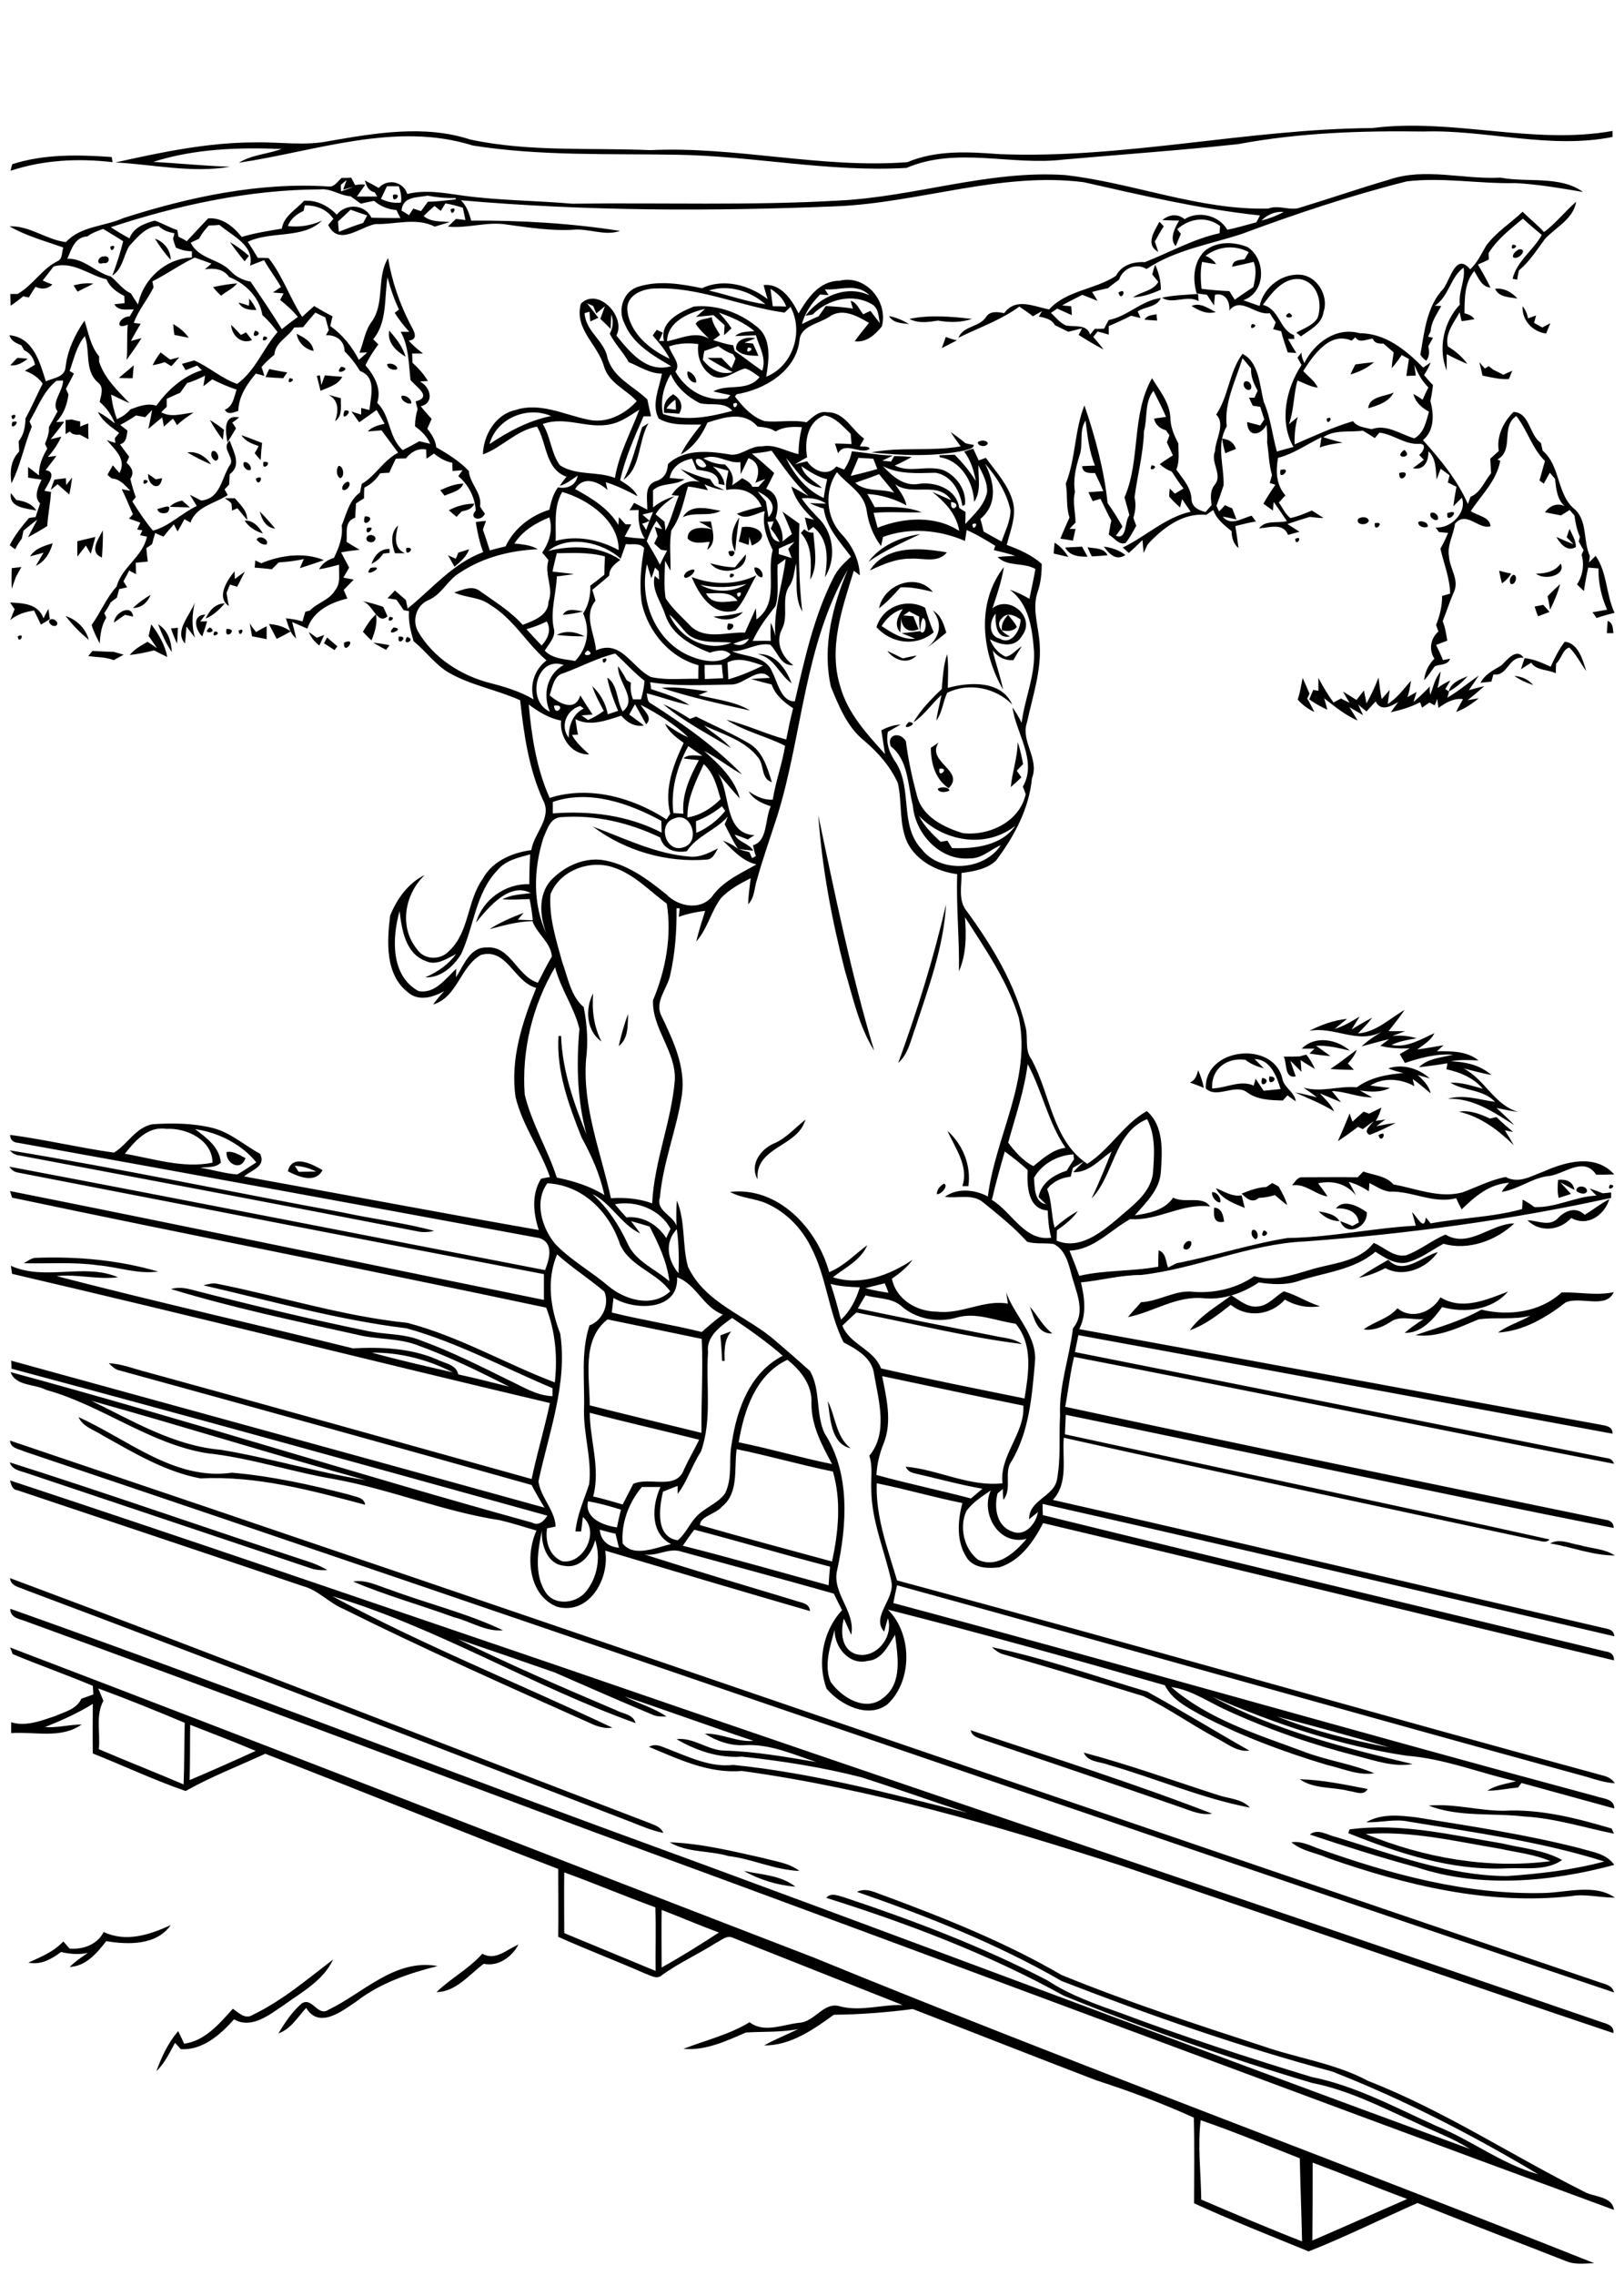 <?xml version="1.0" encoding="utf-8"?>
<!-- Generator: Adobe Illustrator 21.0.2, SVG Export Plug-In . SVG Version: 6.00 Build 0)  -->
<svg version="1.2" baseProfile="tiny" id="Layer_1" xmlns="http://www.w3.org/2000/svg" xmlns:xlink="http://www.w3.org/1999/xlink"
	 x="0px" y="0px" viewBox="0 0 567 794" overflow="scroll" xml:space="preserve">
<path d="M114.6,701.5c12.3-5.9,23.3-18,38.2-15.3c-10,2.5-20,5.9-28.3,12.3c-5,3.4-13.1,9.8-17.6,2.3c-3,3.2-5.3,7.4-9.7,8.9
	c2.3-3.8,4.8-7.6,8.2-10.5C109.1,697,110.9,703.9,114.6,701.5 M88.3,703.2c10.2-4.9,19-12.4,28-19.3c-3.4,7.4-11,11.4-17.3,16
	c-5,3.3-11.1,8.4-17.3,4.9c-4.7,5.3-11,10.9-18.6,10.4c-0.7-0.8-1.3-1.5-2-2.2c-1.9,3.5-3.6,7.1-6.5,9.9c1.8-5,4.1-9.9,7.6-14
	c0.7,1.4,1.4,2.9,2.1,4.4c7.3-1,12.3-7,17-12.2C83.3,702.4,85.5,705,88.3,703.2 M168.4,681.9c4.6,2.6,8.5-1.5,12.6-3.2
	c-2.2,4.3-7.1,7.8-12.1,6.7c-5.1,3.8-9.7,9.8-16.5,9.9C157.3,690.5,163.7,687.2,168.4,681.9 M36.2,674.3c7.7,3.7,16.1,1,23.4-2.4
	c-4.9,7.1-14.9,6.9-22.5,5.6c-3.2,4.1-7.1,8.8-12.8,9c2-1.9,4.1-3.4,6.4-4.9c-3.1,0.7-6.3,0.4-9.4-0.3c-3.3,2.5-7.1,4.6-11.4,3.7
	c4.4-2,8.9-3.8,12.2-7.4c0.7,0.8,1.4,1.6,2.2,2.5C29,680.5,34,678.7,36.2,674.3 M259.7,653c6.1,1.3,13,1.5,18,5.5
	C271.5,658,265.2,656.1,259.7,653 M450.9,643c3.1-0.5,6.1,0.9,8.9,2c25.4,9.1,52.1,16.4,79.3,15.7c8-0.2,17.7-3.3,24.7,1.6
	c-5.1,0.1-10.2-1.4-15.3-0.5c-28.9,3.2-57.7-3.8-84.9-13.3C459.4,646.6,454.5,646.1,450.9,643 M233.8,643
	c11.1,0.4,21.9,3.1,32.7,5.5c4.3,1.2,9,1.7,12.6,4.5c-8.5-0.3-16.4-4.2-24.8-5.2C247.5,645.8,240,646.7,233.8,643 M476.8,640.1
	c20.4,8.3,42.5,12.3,64.5,9.5c-5.5-2.4-11.5-3-17.4-4.3C508.3,642.7,492.7,638.9,476.8,640.1 M471.2,638.5c17.9-2.4,35.7,2,53.3,4.9
	c7,1.7,14.5,2.2,20.9,5.8c-5.6,3.9-13,2.6-19.4,2.9c-19.2,0.9-37.8-5.3-55.3-12.3C470.8,639.5,471.1,638.9,471.2,638.5 M477,636
	c5.3-3.1,11.7-2.4,17.5-1.7c19.2,3.1,38.4,6,57.2,10.8c4.2,1.3,9.2,1.8,11.9,5.8c-22.4,6-46.8,8.2-69.1,0.8
	c-12.5-3.4-24.9-7.3-37.2-11.4c2.8-2.3,6.3,0.3,9.3,0.9c19.4,5.9,38.8,13.4,59.4,13.6c11.5-0.8,23-2.1,34.1-5.1
	c-22.2-7-45.3-10.1-68.2-13.9C487,634.7,482,636.2,477,636 M498.8,630.2c8.8-0.8,17.5,1.8,26.2,1.8c12.8-0.7,25.5,2.6,37.7,6.2
	c0.2,0.4,0.6,1.3,0.8,1.8c-10.4-2.1-20.6-5.4-31.3-6C521.1,632.7,509.4,634.3,498.8,630.2 M453.8,621c8,0.2,15.9,1.9,23.7,3.4
	c-1.4,2.6-4.4,0.9-6.5,0.7C465.3,623.6,458.8,624.5,453.8,621 M378.4,611.7c15.8,4.2,31.3,9.8,46.8,14.8c3.8,1.3,8.4,1.3,11.2,4.4
	c-16.8-3.2-32.8-10.2-49.3-14.9C384.1,614.8,379.8,615.1,378.4,611.7 M338.9,603.9c28.2,9.4,56.6,18.4,84.3,29.1
	c-3.8,0.7-7.4-1-10.9-2.2c-22.8-7.9-45.7-15.7-68.5-23.4C341.9,606.6,339.4,606.3,338.9,603.9 M346.3,574.9
	c18.3,3.8,36.2,10.2,54.2,15.5c12,6.6,23.7,13.8,35.7,20.6c-4.4,0.6-7.9-2.6-11.6-4.4c-8.6-4.6-16.6-10.3-25.4-14.6
	c-16.1-5-32.3-9.8-48.5-14.5C348.9,577.1,347.5,576,346.3,574.9 M458.3,754.8c0,9.1,0,18.1-0.1,27.2c11.1-4.8,22.1-9.7,33.1-14.5
	C480.3,763.4,469.3,758.9,458.3,754.8 M419.2,740c-1.1,9.2,0.1,18.4,0.2,27.7c11.7,5,23.4,10,35.2,14.6c-0.2-9.7-0.6-19.4-0.8-29
	C442.3,748.8,430.9,744,419.2,740 M231,666.6c-0.1,6.7,0,13.4,0,20.1c6.9-3.8,13.5-8,20-12.2C244.3,672,237.7,669.2,231,666.6
	 M197,653.5c-0.1,7,0,14.1,0,21.2c10.6,4.4,21.3,8.8,31.9,13.2c-0.1-7.4,0.2-14.8-0.1-22.2C218.1,661.8,207.7,657.4,197,653.5
	 M66.4,602c-0.1,6.4,0,12.8-0.2,19.3c7.8-3.3,15.4-6.7,23.1-10.2C81.7,607.9,74.1,605,66.4,602 M34.3,589.3c0.6,1.4,1.2,2.9,1.8,4.3
	c-2.8,5.2-1,11.3-1.6,16.9c9.8,4.2,19.8,8.1,29.6,12.3c0.3-7.2,0.2-14.4,0.4-21.5C54.5,597.1,44.4,593,34.3,589.3 M3.5,575
	c93.6,35.7,186.8,72.1,280.3,108.1c90.4,37,182.1,70.7,272.8,106.8c-3.3,0.1-6.7,0.6-9.8-0.7c-17.3-6.8-34.7-13.4-51.9-20.3
	c-12.7,5.6-25.1,11.8-38,16.9c-13.4-5.5-26.9-10.8-40-16.8c0-10,0.2-19.9-0.1-29.9c-11-5-22.5-9.3-34-13
	c-21.4-8.2-42.7-16.6-64.1-24.9c-9.1,1.2-18.4,1.9-27.6,2c-7.1,5.2-15.2,10.8-24.3,10.7c3.9-2.2,8-3.8,11.9-5.7
	c-6,1.2-12.2,0.8-18.3,1.2c-6.9,3-14.1,6.4-21.8,5.7c7.7-3,15.9-4.9,23.1-9.3c5,3.9,11.7,0.8,17.3,0.2c5.6-0.3,8.6-7.6,14.4-5.7
	c7.2,1.8,14.4-0.7,21.7-0.5c-19.8-7.8-39.6-15.7-59.3-23.5c-2.1-1-4,1-5.8,1.8c-6.1,3.9-12.8,6.9-18.8,11.2c-1.8,1.8-4.1,0.1-6-0.5
	c-10-4.4-20.3-8.3-30.3-12.8c0.1-7.9,0-15.8,0-23.7c-34.2-13.1-68.1-27-102.3-40.2c-9.3,4.3-18.9,8-27.8,13
	c-11-3.8-21.6-8.8-32.4-13.1c-0.1-5.8,0-11.5,0-17.3c-5.3,3.3-11,5.8-16.7,8.1c4.3,0.3,8.5-0.9,12.8-0.9c-7.2,5.1-16.4,2.4-24.6,3
	c0-1.3,0-2.5,0-3.8c5.1,1.6,10.4-0.5,15.2-2.1c3.4-1.5,7.6-2.4,9.3-6.1c1.4-0.5,2.8-1,4.2-1.5c-0.1-1-0.1-2-0.2-3
	c-9.2-3.9-18.7-7.2-28-11.1C4.3,576.9,3.8,575.6,3.5,575 M3.6,561.5c68.9,24.4,137.2,50.7,205.8,76c101.4,37,202.4,75.4,303.7,112.5
	c-5.9-3.8-12.6-6.1-18.9-9.2c-11.8-5.3-23.3-11.3-36.1-13.8c-29.4-8.7-58.3-18.9-86.6-30.4c-26.2-14.5-54.4-25.2-83-34.2
	c1.6-2,4.2-0.7,6.2-0.2c24.3,8.1,48.3,17.2,71,29c7.9,5.2,16.8,8.3,25.6,11.4c21.9,8.2,44.2,15.5,66.6,22.3
	c15.5,3.1,29.5,10.8,43.8,17.2c12.1,4.9,22.6,13.2,35.4,16.8c-23.1-13.8-47-26.1-72-35.9c-32.1-8.6-63.6-19.6-94.5-31.6
	c-22.5-13-46.9-22.6-71.4-31.1c3.4-1.7,6.8,0.5,10,1.5c21,7.8,42,16.2,61.4,27.5c23,9.4,46.6,17.1,70.2,24.8
	c12.3,4.3,25.3,6,36.9,12.2c26.4,10.3,50.1,26,75.3,38.6c3.4,2,9.9,1.5,10.5,6.4C444.7,727.6,326.3,683,207.6,639.5
	C141.7,615,75.9,590.2,9.9,566.2C7.5,565.1,3.5,565,3.6,561.5 M123.3,552c4.5-0.8,8.6,1.5,12.8,2.8c13.1,4.9,26.9,8.2,39.5,14.2
	c-6,0.6-11.3-3.1-17-4.5C146.9,560.2,134.8,556.9,123.3,552 M3.5,550.8c74.6,27.8,148.7,57,223.1,85.4c1.9,0.8,4.1,1.4,5,3.5
	c-3.8-0.7-7.3-2.2-10.8-3.6C150.3,609,79.9,581.5,9.1,555C7,554,3.7,553.7,3.5,550.8 M541.2,538.7c3.3-1.9,7,0.1,10.4,0.6
	c4,1.2,8.6,1.2,12.2,3.6C556,542.9,548.7,539.9,541.2,538.7 M3.5,516.7c63.3,20.9,126.4,42.6,189.6,64.1
	c121.6,41.9,243.6,82.9,365.3,124.7c2.1,0.8,5.2,1.1,4.9,4.1c-57.5-19.3-114.8-39.2-172.3-58.6c-43.2-13.8-87-26.7-132-32.9
	c-11.5,1-22.1-4.1-32.4-8.4c2.3-1.4,4.6,0,6.8,0.8c7.3,2.8,14.6,6.4,22.6,5.5c27.8,2.8,54.8,10,81.9,16.8
	c-12.4-4.1-24.7-8.5-37.2-12.5c-13.7-3.5-27.7-5.7-41.7-7.2c-8,0.6-16-2.1-22.8-6.1c6-0.7,10.9,3.9,16.7,4c10.8,0.3,21.5,2.2,32.1,4
	c-8.1-2.7-16.3-6.4-25-5.9c-4.9,0.3-9.8-1.4-13.9-4c5.8-0.2,11.1,3,17,2.5c-15.1-5-30-10.5-45-15.5c4.8,2.5,10.1,3.9,14.6,7
	c-1.6,0-3.3,0.1-4.8-0.6c-11.5-4.8-22.9-9.8-34.3-14.8c-11.2-3.9-22.5-7.8-33.7-11.6c18.1,8.9,36.6,16.9,55.2,24.8
	c2.4,1.3,6,1.4,6.8,4.5c-36.1-12.9-69.1-33.3-105.9-44.3c31.7,17.1,65.3,30.5,97.8,45.9c-2.7,0.4-5.3-0.4-7.8-1.6
	c-28.9-12.9-57.9-25.8-86.2-39.9c-5-2.1-8.7-6.5-14-7.9C72.4,542.3,39.2,531.2,6,520.1C4.2,519.9,3.9,518.1,3.5,516.7 M3.4,510.4
	c34.7,11,69,23.1,103.6,34.4c2.5,0.8,5,1.8,7.3,3.2c-2.1,0.1-4.3,0-6.3-0.8c-32.7-11-65.5-21.9-98.2-32.9
	C7.4,513.4,4.3,513.2,3.4,510.4 M3.5,502.8C188.9,565.3,373.7,629.2,558.9,692c1.9,0.6,4.1,1.1,4.6,3.4
	c-185.2-62.2-369.8-126.5-555-188.8C6.6,505.7,3.6,505.5,3.5,502.8 M27.4,494.6C44.6,502.3,61,516.9,81,514
	c13.9,1.2,27.5,4.2,41,7.7c2.1,0.8,5.1,0.8,5.5,3.5c-18.8-5-37.9-10.2-57.5-9.2c-12.3-2.3-23.2-8.9-34-14.9
	C33,499.1,29,498.1,27.4,494.6 M289,489c2.8,5.5,2.8,12.4,8,16.5C290,503.9,289.9,494.8,289,489 M251.5,466.1c1.3-0.5,2.5-1,3.8-1.4
	c-2.5,2.9-2.4,6.7-2.3,10.3l-0.9,0C252,472,251.8,469,251.5,466.1 M359.6,456.1c2.7,3.1,4.5,6.8,7.8,9.3
	C362.1,465.7,361,459.9,359.6,456.1 M545.2,451.1c6-0.2,12.1,1.2,18.2-0.1c-2.6,6-11.8,1.3-16.8,3.6c-6.8,5.3-14.8,10-23.6,10.5
	c3.5-2.6,7.7-3.7,11.3-5.9c-5.9,1.6-12.1,0.4-18.1,1.3c-7,2.9-14.3,6.5-22,5.5c7.8-2.7,15.7-4.8,23-8.9
	C526.8,459.4,537.7,458,545.2,451.1 M502.9,452.8c7.7,4.7,16.1,0.8,23.6-2c-5.6,6.5-15.1,7.6-23,5.4c-3.1,4.3-7.3,9.2-13.1,9
	c2.1-1.8,4.3-3.3,6.6-4.8c-3.9,0.4-8.3-1.5-11.7,1.1c-2.7,1.7-5.9,3-9.2,2.5c3.7-2.8,8.7-3.7,11.8-7.4
	C492.9,460.8,500.1,457.9,502.9,452.8 M439,456c3.7-0.2,6.2-3.5,9.2-5.3c4.4,1.2,8.3,3.9,12.7,5.2c-4.3,0.7-8.5-0.1-12.3-2.3
	c-4.9,5.5-13.2,6.5-18.9,1.8c-4.4,3.5-8.9,7-14.3,8.9c3.7-5.2,9.5-8.4,14.5-12.2C432.7,453.8,435.5,456.4,439,456 M8.3,440.9
	c1.4-0.8,2.9-2,4.6-1.9c14.2-0.5,28.6,0.8,42.3,4.8c-7.1,1-14-1.6-21.1-2.2C25.6,440.4,16.9,441.1,8.3,440.9 M484.7,439.7
	c5.2,5.6,11.8-1.2,17.3-2.7c-3.8,5.6-12,9.1-18.3,5.6c-2.9,1.5-6,2.7-9.3,3.4C477.7,443.7,481.2,441.7,484.7,439.7 M414.5,433.3
	c2.6-1.1,1.3,3.2-0.6,2.8C412.3,435.8,413.6,433.7,414.5,433.3 M441.2,429.4C444.8,430.5,439,433.2,441.2,429.4 M437.3,429.3
	c1.6-0.7,2.6,2.9,1,3.2C437.2,432,436.5,430.3,437.3,429.3 M504.7,430.9c8.1,4.9,15.9-3.9,24-3.9c-6.3,6-16.2,9.6-24.7,7.1
	c-4.3,2.3-8.2,5.4-13,6.6c-4,0.7-7.6-1.8-10.8-3.8c-7.6,6.5-18,7.2-27.1,10.3c-4.4,1.4-9.1,1.1-13.6,0.4c-5.7,3.8-12.5,6.2-19.4,5.5
	c-9.4-0.9-17.5,4.9-26.3,6.6c1.5-1.8,3.1-3.5,4.6-5.2c6.4-0.3,12.1-4.5,18.5-3.6c7.4,0.5,15-1.3,21-5.5c6.5,2,13-0.3,19.2-2.1
	c7.7-2.5,17.2-2.6,22.5-9.5c3.8,1.5,7,5.2,11.4,4.3C495.9,436.3,500,432.8,504.7,430.9 M460.4,422.8c2.7,0.5,5.7,0.9,7.3,3.4
	C464.8,426.2,462.3,424.8,460.4,422.8 M412.3,423.2C412.9,423.8,412.9,423.8,412.3,423.2 M423.9,421.5c2.7,0.1,3.2,2.8,3.5,4.9
	C423.7,427.2,423.7,424.3,423.9,421.5 M417.3,422.2C417.8,422.8,417.8,422.8,417.3,422.2 M466.4,421.8c2.7-3.5,7.9-0.8,10.8,1.3
	c0.4,5.2-7,8.8-9.3,3.1c1.4,0.5,2.9,1.1,4.3,1.7c0.5-0.3,1.6-0.9,2.2-1.2C474,422.6,469.7,421.5,466.4,421.8 M553.3,424
	c2.9-1.8,5.6-3.9,8.6-5.5c-1.7,5.6-7.6,9.8-13.3,6.6c-4,4.4-10.9,5.2-15.3,0.8c3.6,0.1,7.8,2.4,10.7-0.8
	C546.6,422.4,550.3,421.1,553.3,424 M423.2,416.1c1.6-0.2,3.3,2,2.8,3.6C424.5,419.7,422.9,417.5,423.2,416.1 M424.5,414.7
	c2.9,1.1,5.7,3.1,9,2.5c0.4,1.5,0.7,2.9,1.1,4.4C430.7,420,426.5,418.5,424.5,414.7 M550.4,415.7c-0.4-2.1,3.8-2.1,3.7,0.1
	C553.5,417.2,551.3,416.5,550.4,415.7 M562.1,413.5C565.4,413.6,560.5,416.5,562.1,413.5 M442.1,414.3c0.7-0.5,1.4-0.9,2.1-1.4
	c0.7,0.4,1.5,0.8,2.2,1.2c1.2,2.1,2.4,4.2,3,6.5c-1.5-1.1-2.9-2.3-4.3-3.5c-1.8,0.6-3.7,0.9-5.6,1c-2.3,2-4.3,0.2-6-1.5
	C436.3,415.5,439.1,414.4,442.1,414.3 M329.6,413.1c1.7,0.8-1.1,3.9-2.5,3.7C327,415.3,328.3,413.8,329.6,413.1 M544,411.8
	c2.7-0.3,5.2,0.5,5.7,3.5c-1.7-0.8-3.3-1.8-4.9-2.6c1.2,1.3,2.5,2.7,3.7,4c-1.4,0.5-2.8,0.9-4.3,1.4
	C543.7,416,543.8,413.9,544,411.8 M558.1,408.3C558.7,408.8,558.7,408.8,558.1,408.3 M538.9,408.9c7.9-3.5,18.1-6.3,24.7,1
	c-2.1,0.1-4.2,0.1-6.3,0.1c-4.2-6.4-10.8-0.5-16.1,0.4c-6.1,0.5-10.9,4.7-16.9,5.6c0.7-1.2,1.6-2.2,2.6-3.2
	c-7,0.5-11.8,4.7-16.6,9.3c-0.7-1.3-1.3-2.6-1.9-3.9c-7.9,2.1-15.4-2.6-23.3-2.3c-2.5-0.3-4.7-1.9-7-3c0,0.7-0.1,2.2-0.2,2.9
	c-2.2-1.5-4.5-2.6-7-3.3c0.9,1.5,1.7,3.1,2.5,4.7c-3.4-4.1-8.1-5.3-13.2-4.2c1.1,1.5,2.3,3,3.3,4.6c-4.4-0.7-7.7-4.6-12.4-3.9
	c1-1.1,1.9-3,3.7-2.8c6.4,0,12.8-0.1,19.2,0c0.7-0.7,1.3-1.3,2-2c3.6,1.3,7.8,1.4,10.5,4.5c7.9,1.4,15.9,4.9,24,2.8
	c5-1.8,9.8-4.4,15.2-5.4C530.2,413.3,534.7,410.4,538.9,408.9 M102.9,406.9c0.4,0.5,1,1.6,1.4,2.1c2,0,4-0.1,6.1-0.1
	C108,407.7,105.5,407,102.9,406.9 M100.5,408.8c1.5-6.2,8.5-2.5,12.1-0.4C110.1,413.2,104.1,410.7,100.5,408.8 M82.2,404.3
	C82.7,404.8,82.7,404.8,82.2,404.3 M79.1,402.1c2.4-0.5,4.5,1.1,6.6,2.1C84.1,409.1,78.7,406,79.1,402.1 M3.4,401.5
	c38.9,6.4,77.6,14.6,116.4,21.7c10.6,2.3,21.4,3.6,31.8,6.4c-2,0.5-4.2,0.6-6.2,0.1c-46.1-9-92.3-17.7-138.5-26.4
	C5.4,403.2,4.3,402.5,3.4,401.5 M481.3,396.2C484.9,393.9,482.2,399.9,481.3,396.2 M330.8,394.7c5.4,4.8,8.3,12,7.3,19.3
	c-0.5,0-1.5,0-2.1,0C338.3,407,333.5,400.8,330.8,394.7 M270.2,399.1c4.3-1.8,7.4-5.5,11-8.3c-2.7,9.6-17.6,9.4-16.7,20.8
	C261.6,406.6,265.5,401.1,270.2,399.1 M509.4,388c3.8-0.6,7.4,0.8,10.8,2.4c0.8-0.2,1.5-0.3,2.3-0.5c1.8,1.8,3.8,3.5,5.8,5.2
	c-0.7-0.1-2.2-0.5-2.9-0.6c1.1,1.7,2.1,3.4,3.1,5.2C523.1,394.4,517,389.8,509.4,388 M478,388.7c1.4-0.7,2.8-1.4,4.3-2.1
	c-0.5,1.6-1,3.2-2,4.6c0.9-0.1,2.6-0.3,3.4-0.5c-1.1,0.8-2.1,1.6-3.2,2.4c2.3-0.5,4.5-0.9,6.8-1.2c-2.9,1.6-6,3-9.1,4.2
	c-2.6-1.3,0.5-3.4,1.3-4.7c-1.3,0.9-2.5,1.8-3.7,2.7c-0.4-0.2-1.3-0.6-1.7-0.8c-2.3,1.8-4.6,3.4-7,5c1.4-3.2,2.8-6.4,4.1-9.7
	c0.2,0.7,0.7,2.1,1,2.9c1.3-1.2,2.6-2.4,3.9-3.5C476.5,388.1,477.5,388.5,478,388.7 M440.7,376.2
	C444.8,376.9,439.2,380.9,440.7,376.2 M443.2,375.7C447.7,375.8,442.2,380.2,443.2,375.7 M418.3,373.5c0.9,2,1.6,4,2,6.2
	c-1.6-0.7-3.3-1.3-4.9-1.9C417.3,377.1,417.9,375.3,418.3,373.5 M484.7,372.9c4.9-1.7,10.7,0,14.5,3.5c-1.1-0.3-3.2-0.9-4.2-1.2
	c1.9,1.8,3.9,3.7,4.5,6.4c-2.1-1.7-4.1-3.5-6.3-5c0.2,0.6,0.5,1.9,0.6,2.5c-4.6-2.6-10.8-3.2-15.4-0.2c2.3,0.3,4.6,0.5,6.9,0.8
	c-3.3,1.7-7,1.4-10.5,0.9c1.4,0.8,2.8,1.6,4.3,2.4c-4.8,0.1-9.3-2.1-14.1-2.2c1.1,1.3,2.1,2.6,3.2,3.9c-2.5-1-4.9-2.1-7.4-3.1
	c1.8,2,3.9,3.8,5,6.3c-4.3-2.7-9-4.5-13.6-6.6c2.6,0.4,5.1,1.1,7.6,1.7c-1.5-1.2-3.1-2.3-4.7-3.4c6.2,1.8,12.4-0.7,18.6-0.1
	c4.8-3.5,10.6-4.5,16.3-5C488.2,374.1,486.4,373.6,484.7,372.9 M448.2,368.8c1.9,0,3.8,0,5.7-0.1c0.5-0.2,1.6-0.5,2.2-0.6
	c1.2,1.5,2.2,3.2,3,5c-1.7-1-3.4-2-5-3.1c0.1,1,0.2,3.1,0.3,4.1c-1.3-1.3-2.6-2.6-3.9-3.9c0.6,1.8,1.2,3.6,1.9,5.5
	C448.3,376.5,449.4,371,448.2,368.8 M423.2,379.9c4.9-0.1,9.8-3.1,14.5-1c0.2-0.6,0.5-1.8,0.7-2.4c0.9,1.4,1.8,2.8,2.8,4.2
	c2-0.2,3.9-0.4,5.9-0.6c-1.4-4.5-3.5-10.3-9.1-10.5c1.1,1.1,2.2,2.2,3.3,3.3c-2.3-0.6-4.6-1.5-6.5-3
	C428.3,369,422.8,373.1,423.2,379.9 M421,379.9c-0.6-14.2,23.5-16.9,26.7-3.5c0.6,3.3,4.3,4.7,4.7,8c-1-0.7-2-1.4-2.9-2.1
	c-0.5,0.6-1.1,1.2-1.6,1.8c-4.2-0.1-8.7-0.2-12.3-2.7C431.3,377.9,424.9,383.7,421,379.9 M464.5,373.1c3.2-2.1,6.1-4.5,9.2-6.7
	c-0.6,1.9-1.9,3.4-3.1,4.8c0.7,0.7,1.4,1.4,2.1,2.2C469.9,373.4,467.2,373.3,464.5,373.1 M454.5,366c4.6-4.7,12.2-3.3,16.8,0.7
	c-3.9-0.9-7.8-1.9-11.8-1.7c1.7,1.2,3.4,2.4,5,3.6c-2.5-0.2-4.9-0.5-7.3-0.9c0.6-0.6,1.2-1.2,1.8-1.7C457.5,366,456,366,454.5,366
	 M216,365.1c0.9-3.8,1.9-7.6,3.3-11.2C219.1,357.8,219.5,362.5,216,365.1 M474.1,360.7c6.5-0.5,11-5.2,16.3-8.2
	c-1.8,2.6-3.7,5-5.6,7.4c1.9,0,3.9,0,5.8,0c-1.5,0.6-3,1.1-4.5,1.7c2.9-0.3,5.8-0.1,8.5,0.8c-3,0.5-6,1-8.8,2.3
	c5.5,1.1,10.3-2,15-4.1c-1.2,2.6-3.8,4-6,5.7c3.1-0.4,6.2-1,9.2-1.5c-0.8,0.7-1.5,1.4-2.3,2.1c5,0,10.4-0.1,14.5,3.2
	c-3.2-0.1-6.5-0.3-9.7,0.3c5.1,0.2,10.3,1.3,14.2,4.8c-3.3-0.6-6.5-1.5-9.7-2.3c7.5,3.9,10.7,12.8,19.1,15.2
	c-2.6-0.3-5.1-0.9-7.6-1.4c2.1,2,4.3,3.9,6.2,6c-7.2-4.5-14.3-9.5-23.2-9.2c5.5-1.6,11,0.3,16.5,1.1c-4.2-4.5-10.7-3.7-15.6-6.7
	c3.9-0.2,7.6,1.1,11.3,2.1c-3.2-3.8-8-5.8-12.7-6.8c0.1-0.5,0.3-1.6,0.3-2.1c-3.3,0.6-6.6,1-9.9,1.4c3.2-3.2,7.8-3.3,11.9-4.4
	c-5.8-0.4-11.4,1.1-16.8,2.9c-0.6-1-1.2-2.1-1.8-3.1c1.2-0.7,2.3-1.3,3.5-2c-3.5,0.1-7,0-10.3-0.9c0.8-0.6,2.3-1.7,3.1-2.3
	c-3.3,0.7-6.4,1.7-9.6,2.5c2.1-2,4.6-3.6,7-5.1c-8.3,4.5-16.6-2-25.3-0.3c4.1-2.1,8.5-3.7,13.2-4.2c-1.4,1.2-2.9,2.3-4.3,3.5
	c3.1-0.9,5.9-2.6,8.7-4.3c-0.9,1.5-1.9,3-2.8,4.5c2.4-1.4,4.7-2.9,7.2-4.1C477.5,357.3,475.8,359,474.1,360.7 M210,363.5
	c-5.3-3.6-5.8-11.5-2.9-16.8C206.6,352.5,207.3,358.3,210,363.5 M313.6,371c6.6-18.1,12.4-36.6,16.7-55.4
	c-0.8,14.9-6.1,29-10.7,43.1C318,362.9,317.2,367.8,313.6,371 M207,288.5c11.1,4.1,22,9.6,34,10.5c3.5,0.3,6.7-1.4,9.7-2.9
	c-1,1.5-1.7,3.7-3.8,3.9C232.9,301.2,218.2,297,207,288.5 M285.7,284.6c5.8,27.4,11.4,55.1,19.5,82.1c-5.3-8.5-7.4-18.5-10.2-27.9
	C290.4,321,287,302.9,285.7,284.6 M327.4,275.3c1-0.7,3.7-0.8,4.1,0.6C330.4,276.6,327.7,276.8,327.4,275.3 M355.3,259
	c0.9,2.5,1.4,5.1,1.9,7.7c-0.8,0.8-1.5,1.5-2.2,2.3c0.4,0.6,1.2,1.7,1.6,2.3c-1.2,1.2-2.4,2.3-3.7,3.4
	C353.4,269.4,355.3,264.3,355.3,259 M328,268.3C327.3,272.2,331.9,267.8,328,268.3 M325,261c0.9-0.6,1.8-1.2,2.7-1.8
	c-4.5,6.7,9.6,9.9,3.5,15.9C326.5,271.9,325,266.4,325,261 M317.3,252C321.9,252.3,313.4,255.8,317.3,252 M231.6,245.8
	c3.3,1.4,6.3,3.2,9.3,5.1c0.5-0.2,1.6-0.6,2.1-0.8c6.2,3.1,12.6,5.9,18.6,9.4c4.8,2.9,6.3,8.5,7.9,13.5c-3.9-1.2-2.6-6-4.8-8.6
	c-4.6-6-12.3-8.1-18.9-11.2c3,2.7,6.7,4.7,9.4,7.9C247.2,256.1,238.7,251.9,231.6,245.8 M231,240.1c5.4-0.6,10.8,0.6,16.2,1.2
	c-1.1,0.4-2.2,0.9-3.3,1.3c6,1.6,12.6,2.1,18,5.4C251.6,245.7,241.1,243.4,231,240.1 M453.1,244.2c0.8-2.5,1.2-5,1.7-7.6
	c0.8,1.8,1.6,3.6,2.4,5.5c-0.2,0.4-0.6,1.3-0.8,1.7c0.9,1.5,1.7,3.1,2.5,4.7C456.7,247.5,454.7,246,453.1,244.2 M505.8,241.4
	c0.7-3.1,4-4.3,6.6-5.4C510.5,238.2,508.3,240,505.8,241.4 M528.7,235.9c2.5,0.2,4.9,1.2,6.6,3.2
	C532.9,238.3,530.7,237.3,528.7,235.9 M499.4,242.5c1-2.8,1.6-5.8,3.6-8.1c-0.3,1.9-0.6,3.8-1.1,5.7c1.4-1,2.9-1.9,4.5-2.6
	c-0.6,1-1.2,2-1.8,3c0.3,0.2,1,0.6,1.3,0.9c-0.1,0.5-0.4,1.6-0.6,2.1c3.9-2.2,7.3-5.2,11-7.7c-1.1,1.7-2.3,3.4-3.5,5.1
	c1.8-0.5,3.5-1,5.4-1.4c-1.9,1.7-3.8,3.3-5.8,4.9c1-0.2,2.9-0.5,3.9-0.7c-2.4,2-5,3.7-7.9,4.8c0.7-1.5,1.6-3,2.4-4.5
	c-3.3-0.4-6.1,1.3-8.6,3.1c-0.1-1.1-0.3-2.2-0.4-3.2c-0.2,0.6-0.6,1.7-0.9,2.3c-0.5-0.3-1.4-0.8-1.8-1c-0.9,0.6-1.8,1.2-2.6,1.8
	c-0.2-0.5-0.5-1.4-0.7-1.9c-3.2,1.7-6.7,2.7-10.2,3.5c0.8-1.2,1.7-2.4,2.6-3.6c-2.6,1.5-6.1,3.5-7.9-0.2c-1.1,1.2-2.1,2.3-3.2,3.5
	c-1-0.8-2-1.6-2.9-2.4c0.6,1.2,1.1,2.5,1.7,3.7c-1.6-0.9-3.2-1.9-4.8-2.8c1,1.5,1.9,3.1,2.9,4.7c-4.3-1.9-8-4.9-11.7-7.8
	c0.4,1.3,0.8,2.6,1.1,4c-2.2-1-4.3-2.2-6.3-3.6c0.5-1.1,0.9-2.2,1.4-3.3c0.4,0.1,1.3,0.2,1.8,0.3c0-1.5,0-3,0-4.5
	c1.6,3,3.3,5.9,5.3,8.6c0.8-0.5,1.7-0.9,2.6-1.4c1,0.5,2,1,3,1.5c-0.8-1.3-1.6-2.6-2.3-3.9c1.6,0.9,3.1,1.9,4.7,2.9
	c0.9-1.1,1.7-2.2,2.6-3.3c0.3,1.5,0.6,3,0.9,4.5c1.6-2.9,3-5.9,4.2-9c0.3,2.5,0.6,5,1.1,7.5c0.7-0.8,2.1-2.4,2.8-3.2
	c-0.2,1.2-0.5,3.7-0.7,4.9c3.3-2,5.6-5.3,8.1-8.1c-0.2,2-0.6,3.9-1.2,5.7c1.1-0.6,2.1-1.2,3.2-1.8c-0.3,0.9-0.8,2.6-1.1,3.5
	c2-1.7,3.9-3.5,5.8-5.5C499,240.1,499.2,241.7,499.4,242.5 M210.4,230.1C213.4,228.6,210.4,233.4,210.4,230.1 M328.8,240.5
	c0.4-4.1,0.5-8.2,1.9-12.2c0.5,3.9,0.3,7.9,0.2,11.8c7.6-2.1,18.7-2.7,22.5,5.8c-5.8-5.9-15.2-7.8-22.7-4.1
	c-1.5,3.2-1.7,6.9-3.8,9.7c0.4-3,1.2-5.9,1.8-8.9c-3.5,3-5.9,7-9.8,9.5C321.5,247.7,325.1,244,328.8,240.5 M524.1,232.3
	c2.1-1.9,5.3-6.4,7.9-2.7c-5.4-0.8-5.5,6.6-10.6,5.8c-0.2,0.6-0.5,1.9-0.7,2.5c-1,0.1-2.9,0.3-3.8,0.4
	C518.5,235.3,521.4,233.9,524.1,232.3 M309.8,227.2c1.8,0.8,3.6,1.7,5.4,2.6c1.6-0.4,3.2-0.7,4.8-1
	C316.9,232.1,312.2,230.4,309.8,227.2 M264.5,228.3c6.2-0.4,9.9,5.1,11.9,10.2C271.9,235.4,270.5,229.5,264.5,228.3 M562.1,227.2
	C562.7,227.8,562.7,227.8,562.1,227.2 M32.3,227.2c2.5,0.1,4.9,0.3,7.4,0.3c1.1,0.3,2.3,0.7,3.5,1c-1.2,0.6-2.3,1.3-3.5,1.9
	c-2.8-1.1-5.9-1-8.9-1.4C31.2,228.5,31.9,227.6,32.3,227.2 M546.3,224c4.6,0.3,6.4,6.4,7.5,10.2c-2-2.7-3.5-5.9-5.9-8.2
	c-2.4,0.7-2.7,4-4.6,5.6c-0.1,1.1-0.1,2.3-0.1,3.4c-2.8-1.4-6.8-0.9-8.6-3.7c-1.2,0.8-2.4,1.5-3.6,2.3c0.4-1.3,0.9-2.6,1.3-3.9
	c3.2,0.3,6.2,1.7,9.1,3C542.8,229.6,544.3,226.6,546.3,224 M130.3,224.3c1.9,0.2,3.8,0.5,5.7,0.9c-0.3,0.4-0.9,1.2-1.2,1.6
	C133.2,226,131.7,225.1,130.3,224.3 M120.1,224.3C125.2,222.1,119.8,229.3,120.1,224.3 M114.2,222.5c1.2,1,2.4,2.1,3.6,3.1
	c-0.3,0.3-0.8,1-1,1.3c-1.2-0.8-2.5-1.6-3.7-2.4C113.4,224.1,113.9,223,114.2,222.5 M142.1,222.3C145.8,223.3,139.9,226,142.1,222.3
	 M139.2,222.2C143.2,221.8,138.5,226.2,139.2,222.2 M6.2,222.1C9.2,220.5,6.5,225.4,6.2,222.1 M107.8,220.6c0.9,0.6,1.9,1.3,2.8,2
	c0.9-0.3,1.8-0.7,2.6-1c-0.6,1.2-1.1,2.5-1.7,3.7C109.9,224.1,108.6,222.5,107.8,220.6 M194.4,221.6c3.1-1.7,6.7-1.1,9.7,0.5
	C200.9,222.1,197.6,222,194.4,221.6 M83.3,220.1C86.2,218.5,83.6,223.4,83.3,220.1 M74.9,220.4C78.2,220.6,73.2,223.4,74.9,220.4
	 M137.4,219C142.2,219.3,133.8,222.8,137.4,219 M87.2,217.6c0.5,0.8,1.6,2.3,2.2,3c1.2-0.7,2.4-1.4,3.7-2c0,1.5,0,3,0,4.5
	c-1.7-0.4-3.4-0.7-5.1-1C87.8,221,87.4,218.7,87.2,217.6 M79.1,219.5C83.7,219.4,78.1,224,79.1,219.5 M73.3,219
	C76.6,221,69.7,221.5,73.3,219 M59.7,219.3c0.6,0,1.8-0.1,2.4-0.2c-0.1,1.8-0.1,3.7-0.3,5.5C61,222.9,60.3,221.1,59.7,219.3
	 M55.2,217.9c3.4,2,4.6,5.9,4.8,9.7C57.9,224.6,56.5,221.2,55.2,217.9 M52.8,217.9c2.6,3.4,4.8,7.2,5.6,11.4
	c-1.5-0.7-3.1-1.5-4.6-2.3c-2.8,0.7-5.6,1.3-8.5,1.6c1.7-2.1,4-3.3,6.2-4.6c1.1,0.7,2.2,1.5,3.3,2.2c-0.9-1.4-1.9-2.8-2.9-4.2
	C52.2,220.6,52.5,219.2,52.8,217.9 M93.9,217.8c2.7,0.2,5.4,0.9,7.6,2.6c-1.6,0.9-3.3,1.8-4.9,2.6C95.7,221.3,94.8,219.5,93.9,217.8
	 M561.3,216.7c1.9,0.7,1.8,2.7,2,4.3c-0.6,0-1.7,0-2.3,0C561.1,219.6,561.2,218.1,561.3,216.7 M254.2,217.6
	C259.1,217.5,252.5,222.8,254.2,217.6 M349.8,220c-0.3-2.1,0.7-3.9,2.2-5.4c1,1.4,2.3,2.6,3,4.2C353.8,220.4,351.7,220.4,349.8,220
	 M22.9,215c3.9,1.3,7,4.3,8.1,8.3C28,220.9,25.3,218.1,22.9,215 M17.9,216.1c1-0.2,2.7,1,1.9,2.1C18.5,219.4,15.8,216.7,17.9,216.1
	 M562.2,215.2C562.8,215.7,562.8,215.7,562.2,215.2 M136,215.3C139.3,215.4,134.5,218.3,136,215.3 M126.7,220.5
	c1.3-2.2,2.6-4.4,4.6-6.1c0.5,3.2-0.4,6.3-1.6,9.1C128.6,222.6,127.7,221.5,126.7,220.5 M70.6,222.1c-2.4-2.3-3.7-7.4,1.1-7.6
	c-0.4,0.6-1.3,1.8-1.8,2.4c0.6,0,1.8,0,2.4-0.1C71.8,218.7,71.2,220.4,70.6,222.1 M325.7,213.1c2.9,1.6,3.8,4.8,4.7,7.7
	c-2.2,1.8-4.4,3.6-6.7,5.2C328.1,222.6,329.3,217.6,325.7,213.1 M249.1,215.2c3.5-0.2,6.9-0.6,10.3-1.6
	C256.8,216.6,252.4,216.8,249.1,215.2 M196.5,214.6c1.5-2.7,4.7-1.5,7.1-1.2C201.3,214,198.9,214.4,196.5,214.6 M39.8,217.3
	c0-3.3,6.1-6.8,6.7-2.1c-1-0.2-1.9-0.4-2.9-0.6C42.4,215.4,41.1,216.4,39.8,217.3 M535.8,211.7c1-0.2,2-0.4,3-0.6
	c0.7,0.8,1.5,1.6,2.2,2.5c-1.4,0.5-2.7,1-4,1.5C536.5,214,536.2,212.9,535.8,211.7 M322.2,215.7c-0.8,1.4-0.7,3-1,4.5
	C323,222.7,324.1,216.3,322.2,215.7 M307.8,218.5c3.5,2.3,7.3,4.9,11.7,4.4c-1.6-0.6-3.1-1.3-4.7-1.9c2.1-0.2,4.2-0.4,6.4-0.7
	c-0.2-1.7-0.3-3.4-0.3-5.1c-1.2-0.6-2.4-1.2-3.5-1.8c-0.5,0.4-1.5,1.1-2,1.4c0.9,0.1,2.6,0.2,3.5,0.3c0.6,1.5,1.2,3,1.8,4.5
	c-3.5,1.6-6.1-0.5-6.1-4.3c0,1.8-0.1,3.6-0.3,5.4c-2.3-2.6-0.8-5.7,0.9-8.1C311.9,213.5,309.5,215.8,307.8,218.5 M306,218.9
	c2.2-7.2,10.4-10.3,17-6.8c0.8,2.9,1.8,5.8,3,8.6C319.9,225.8,311.3,224.7,306,218.9 M71.8,215.9c1.3-2.8,3.4-5.3,6.7-5.3
	C76.6,212.7,74.5,214.8,71.8,215.9 M64.6,224.6c-3.9-4.3,1.8-9.9,3.4-14.3c-0.9,4.1-1.2,8.3,0.1,12.3c-1-1.3-2-2.6-3-3.9
	C64.9,220.7,64.8,222.7,64.6,224.6 M126.3,209.8c2.6,0.4,5.1,1.2,7.5,2c0.5,1.1,1,2.2,1.5,3.3C131.6,218.4,130.2,210.5,126.3,209.8
	 M3.5,210.3c4.6,0.2,9.8,0.4,11.7,5.5c0.5-1.1,1.1-2.2,1.7-3.3c0.1,0.9,0.4,2.7,0.5,3.6c-1,0.6-2.1,1.3-3.1,1.9
	c-0.8-1.6-1.6-3.3-2.4-4.9c-3,0.4-5.9,1.3-8.3,3.3c0.5-1.3,1-2.5,1.5-3.8C4.5,211.8,4,211,3.5,210.3 M46.4,212.2
	c1.9-1.8,4-3.3,6.2-4.6C51.5,210.3,49.4,212.2,46.4,212.2 M540.3,208.1c1.4-1.4,2.9-2.9,4.4-4.2c-0.8,3.1-2.1,6-3.5,8.9
	C540.9,211.2,540.7,209.7,540.3,208.1 M306.9,212.3c1.7-8.4,13.2-12.6,18.8-5.7c-3.7-0.9-7.5-1.8-11.3-1.6
	C312.1,207.6,309.7,210.2,306.9,212.3 M257.3,207.1C257.5,210.4,260.3,205.5,257.3,207.1 M246.5,207.1c2.1,4.3,7.2,2.8,11,2.6
	C254.9,206.1,250.3,207.2,246.5,207.1 M244.5,204.1c4.8,2.8,11.5,2.8,16.1-0.3C255.3,205.1,249.9,205.3,244.5,204.1 M241.5,201.4
	c7.4,2.8,15.4,2.9,22.6-0.6c-2.5,4.1-4,8.8-7.3,12.3C248.8,215.4,243.8,207.1,241.5,201.4 M528.4,200.6c1.7,0.2,0.7,3.8-0.9,3.2
	C526.7,202.8,527.3,201.1,528.4,200.6 M523.4,199.2c1,0.3,3.1,0.8,4.2,1c-0.8,1.4-1.9,2.5-3.2,3.4
	C524.1,202.6,523.6,200.4,523.4,199.2 M255.1,200.2C258.4,200.3,253.5,203.2,255.1,200.2 M79.9,211.5c-4.5-3-0.6-9,2-12.1
	c0,0.7,0.1,2,0.1,2.7c1.1-0.9,2.3-1.7,3.5-2.6c-0.9,1.8-1.8,3.5-2.7,5.3c-0.9-0.3-1.7-0.5-2.5-0.8c-0.4,1-0.8,1.9-1.2,2.9
	C79.3,208.5,79.6,210,79.9,211.5 M349.8,215.8c-2.6,2.4,0.5,5.4,2.9,6.3c-5,1.1-5.2-4.4-5.1-7.9c-2.2,2.5-2.6,7.8,1.5,8.7
	c4.1,2.5,7.3-3.2,7.2-6.7C354.3,214.8,351.7,213.5,349.8,215.8 M350.2,240.7c-7.5-13.1-9.4-30.3,0.3-42.8c-0.8,4.9-2.4,9.7-4,14.4
	c6-4.8,15.2,3.2,10.4,9.5c-2.5,4.5-7.6,3.4-11.3,1.3c1,2.6,2.9,4.9,5.5,6.1c2.2-0.3,3.7-2.5,5.6-3.6c-1,1.6-2,3.2-2.9,4.8
	c-2.9,0.2-5.4-1-7.2-3.4C347.6,231.6,349.3,236,350.2,240.7 M240.5,199.2c4-1.7,1,2.3-1.1,2.5C237.9,201.3,239.7,199.4,240.5,199.2
	 M263.4,198.1c1.6-0.4,3.4,1.9,2.7,3.4C264.6,201.6,263.2,199.4,263.4,198.1 M129.4,198.2C135.8,197.1,125.9,202.5,129.4,198.2
	 M4.1,198.3c0.9-0.1,2.6-0.3,3.4-0.4c-0.7,1.2-1.4,2.4-2,3.6c-0.5,1.3-0.9,2.7-1.4,4C4,203.2,4,200.7,4.1,198.3 M544.9,196.7
	c2,4.2-5.8,6-8.6,3.5C539.6,200.2,542.9,199.5,544.9,196.7 M256.6,198c1.2-1.5,2.5-3,3.8-4.5c0.4,6.3-9.1,7.5-12.4,3.1
	C250.7,197.3,253.6,198,256.6,198 M91.2,196.6c6.7-2.8,14.9-4,21.9-1.1c-2.8,1-5.6,1.9-8.4,2.8c0.5-1.1,0.9-2.2,1.4-3.2
	c-2.9,0.7-5.9,1-8.8,1.2c-0.8,0.8-1.6,1.6-2.4,2.4c-2-0.3-4-0.4-6-0.6c0.1-0.6,0.2-1.9,0.2-2.5C89.7,195.9,90.5,196.2,91.2,196.6
	 M303.7,199.1c5.7-9,17.9-7.9,26.9-6.3c-3.2,3.9-8.3,1.9-12.6,2.2C312.9,194.9,308.2,197,303.7,199.1 M254.3,192.5
	C258.8,191,254.9,196.9,254.3,192.5 M160,192.9c1.3-0.4,2.5-0.8,3.8-1.2c-0.9,2.6-3.1,4.4-5.1,6.1c-0.8-1.3-1.5-2.7-2.3-4
	c0.7,0.3,2,0.9,2.7,1.2C159.4,194.5,159.8,193.5,160,192.9 M129.7,196.8c1-2.9,3-5.3,6.3-5.2l0,1.4c-0.6,0-1.7,0.2-2.2,0.2
	C132.8,194.8,131.4,196,129.7,196.8 M453.1,191.1C453.7,191.7,453.7,191.7,453.1,191.1 M385.4,190.8c2.7,0.3,5.3,1.2,7.5,2.9
	C389.7,195.9,387.2,193.3,385.4,190.8 M379.7,191c2.5,0.5,5.7,0.1,7,2.8c-1.8,0.2-3.7,0.3-5.5,0.4C380.6,193.1,380.1,192,379.7,191
	 M371.9,191.1c2-0.1,4-0.2,5.9-0.3c0.6,1.2,1.3,2.3,1.9,3.5C376.7,194.3,373.5,194.1,371.9,191.1 M141.9,191.2
	C145.9,190.8,141,195.2,141.9,191.2 M368.2,189.4c2,1.2,3.6,3,4.8,5c-1.7-0.4-3.4-0.8-5.1-1.2C367.9,192.3,368.1,190.4,368.2,189.4
	 M10.5,194.2c1.7-2.8,5-3.7,7.9-4.6c-0.9,3.3-2.7,6.4-5.9,7.9c0.9-1.5,1.8-3.1,2.7-4.6C13.7,193.3,12.1,193.8,10.5,194.2
	 M452.2,188.1C455.3,186.5,452.4,191.4,452.2,188.1 M89.6,188.4c0.6-1.9,4.5-0.3,3.5,1.6C91.8,190.4,90.4,189.3,89.6,188.4
	 M27,188.9c2.1-0.5,4.2-1,6.3-1.5c-0.5,2-1.1,3.9-1.6,5.9c-0.6-1-1.2-1.9-1.7-2.9c-1,1.3-2,2.6-3,3.9C27,192.5,27,190.7,27,188.9
	 M303.2,196.1c4.2-5.7,11.3-8.7,18.1-9.7C315.1,189.4,308.8,192.1,303.2,196.1 M128.2,187.3c0.9-1.3,3.8-0.2,2.6,1.4
	C129.9,190,127,188.9,128.2,187.3 M548,184.6c0.9,2,2.2,4,2.2,6.3c-2.9,1.9-5.5-1.1-6.8-3.5c2,0.9,4,1.8,6,2.6
	c-0.8-0.8-1.6-1.7-2.4-2.5C547.2,186.8,547.7,185.3,548,184.6 M259,184c5.2-1,10.9,3.2,3.5,6.4c-0.2-0.8-0.7-2.2-0.9-3
	c0,0.7-0.1,2.1-0.2,2.8c-0.9-0.3-2.6-0.9-3.5-1.2C258.3,187.8,258.8,185.3,259,184 M35.6,194.6c-4.7-1.9-1.2-6.5,0.3-9.5
	C36,188.3,35.8,191.4,35.6,194.6 M279.6,186c0.4-0.4,0.8-0.8,1.2-1.3c0.9,0.9,2,1.3,3.2,1.2c0.3,5.5,1.8,11.3-1.1,16.4
	C283.2,196.7,283.7,190.5,279.6,186 M137.9,193.1c-1.2-3.2-1.7-7.2,1.1-9.7c-0.9,3.6-1.8,7.8,2.4,9.7
	C140.5,193.1,138.7,193.1,137.9,193.1 M128.1,184.3C132.2,183,127.2,188.3,128.1,184.3 M495.2,182.2c1.1-0.7,3.6,0.2,3.3,1.6
	C497.4,184.5,494.9,183.7,495.2,182.2 M480,182.6C484.1,181.7,479.5,186.5,480,182.6 M244,182.1c1.4,0,2.8-0.1,4.2-0.1
	c0.6,3.4,2.1,7.5-1.3,9.9c0.2-0.7,0.7-2.1,0.9-2.8c-2.5,0.2-5.7,1-7.7-1.1c-0.2-4.4,5.6-4.1,8.6-3.2
	C247.1,183.7,245.5,182.8,244,182.1 M85.4,181.7c3-0.2,5,2.2,6.4,4.5C89.2,185.4,86.9,184,85.4,181.7 M474.2,181.1
	c1-0.8,3.3-0.9,3.7,0.6C477.5,183.6,473.1,183.3,474.2,181.1 M256.7,192.5c-2.2-3.9-1-8.4,1.4-11.9
	C257.5,184.5,257,188.5,256.7,192.5 M127.4,180.2C132.3,180.2,125.7,185.4,127.4,180.2 M505.3,179.1
	C510.9,177.1,504.7,183.7,505.3,179.1 M499.5,179.1c1.2-0.8,3.2,1,2.4,2.3C500.7,182,498.8,180.3,499.5,179.1 M90.7,178.5
	c1.9,1.9,3.7,4,5.4,6C92.9,184.2,91.4,181.4,90.7,178.5 M238.4,180.5c2.8-4.8,8.8-3,13.2-2.2C247.5,180.5,242.6,178.5,238.4,180.5
	 M156.7,178.1c2.8-1.5,5.8-2.3,8.9-2.3c-0.8,1.9-2.6,2.3-4.4,2.7c-0.5,0.5-1.4,1.4-1.8,1.9C158.5,179.6,157.6,178.9,156.7,178.1
	 M55,177.6c1.5-0.1,5.4-2.3,3.7,1C57.8,179.6,54.9,179.2,55,177.6 M59.3,176.9c1.1-1.3,2.7-1.8,4.3-2.2c0.9,0.8,1.8,1.6,2.7,2.4
	C63.9,177,61.6,177,59.3,176.9 M78.5,173.9c0.9,0,2.6,0,3.5,0c1.9,2.3,4.4,4.3,4.3,7.6c-1.2-1.4-2.3-2.8-3.4-4.1
	c-0.5,0.2-1.4,0.6-1.9,0.8c0-0.6-0.1-1.9-0.2-2.5C80.3,175.1,79.1,174.3,78.5,173.9 M3.8,172.1c0.5,0.6,1.4,1.8,1.9,2.4
	c2.7,0.4,5.4,1.2,7,3.7C9.2,177.4,3,177.3,3.8,172.1 M153.7,171.1c2.6-1.2,5.3-2.3,8.1-2.3c-1.1,2.7-4.2,3.1-6.6,4.2
	C154.8,172.5,154.1,171.6,153.7,171.1 M121.4,168.1c1.8,0.5-0.4,3.7-1.8,2.8C119.1,169.8,120.3,168.4,121.4,168.1 M89.3,167.1
	C92.9,164.9,90.2,170.9,89.3,167.1 M50.3,167.5C53.7,167.5,49,170.5,50.3,167.5 M19,167.4c1.3-0.2,2.6-0.3,4-0.5
	c0,0.6,0.1,1.8,0.1,2.4c0.7-0.9,1.4-1.8,2.1-2.6c-0.3,2-0.6,4-1,5.9c-1.4-1.2-2.7-2.4-4.1-3.6c-0.8,0.7-1.6,1.3-2.4,2
	C18.1,169.8,18.5,168.6,19,167.4 M51.7,165.4c0.9,0.6,1.8,1.3,2.7,1.9c0.5-0.1,1.6-0.3,2.2-0.4C55.8,172,51.5,169.3,51.7,165.4
	 M488.5,165.1C493.7,163.6,488.5,170,488.5,165.1 M447.1,164C451.8,162.9,446,168.6,447.1,164 M237.6,163.7
	c3.4,1.3,6.7,2.9,10.3,3.5c0.5,0.8,1,1.5,1.6,2.3c1.2,0.5,2.3,1,3.4,1.6C247.5,170.4,241.9,167.3,237.6,163.7 M402.1,162.4
	C405.4,162.7,400.5,165.4,402.1,162.4 M118.2,162.6c1.7-0.1,2.3,3.8,0.6,4.3C117.4,166.2,117.3,163.8,118.2,162.6 M92,161.2
	C96,160.8,91.1,165.2,92,161.2 M85.1,161.4c1.3-0.6,2.9,1.4,2.4,2.6C86.1,164.6,84.5,162.6,85.1,161.4 M65.4,157.9
	c3.4-0.5,6.5,1.4,8.3,4.2C70.9,160.9,68.1,159.5,65.4,157.9 M490.3,157C493.9,160.1,485.8,160.3,490.3,157 M74.1,157.5
	c1.7-0.8,3.1,3,1.2,3.3C74,160.4,73.3,158.6,74.1,157.5 M488.4,156.2C488.9,156.7,488.9,156.7,488.4,156.2 M76.2,155.3
	C76.8,155.9,76.8,155.9,76.2,155.3 M426.7,153.1c2.3,0.2,4.1,1.3,4.8,3.6c-1.3,0.5-2.5,1-3.7,1.5
	C427.3,156.5,426.9,154.8,426.7,153.1 M341.4,154.3c1-0.7,3-0.8,3.5,0.4C344.5,156.2,341.3,155.9,341.4,154.3 M331.9,150.8
	c1.8,1.2,3.5,2.5,5.2,3.9c0.7,0.2,2.2,0.5,2.9,0.6c-0.2,1.5-2,1.4-3.1,1.9c-10.7,2.3-21.9,1.8-32.7,0.7c10-2,20.9-0.3,31.2-2.1
	C334.2,154.1,333,152.5,331.9,150.8 M84.3,151.9c2.4,0.8,4.8,1.8,7.2,2.7c-0.2,2-0.4,4-0.5,6c-0.7-0.8-1.4-1.6-2.1-2.4
	c0.5-0.8,1-1.7,1.4-2.5C88,154.9,85.6,154,84.3,151.9 M224.2,149.1c0.5-0.3,1.6-1,2.2-1.4c-3.6,6.2-2.6,15.7-8.7,19.7
	C220.7,161.7,222.1,155.3,224.2,149.1 M73.3,146.6c1.7,1,3.4,2.2,4.9,3.4c-0.1,0.9-0.3,2.6-0.4,3.5C76.1,151.3,74.6,149,73.3,146.6
	 M4.3,147.3C8.3,146.1,3.1,151.3,4.3,147.3 M463.2,146.1C466.3,144.7,463.2,149.4,463.2,146.1 M79.4,154.4c-0.6-3.5-1.7-9.9,4.1-8.7
	c-0.6,0.5-1.8,1.4-2.4,1.8c0.5,0.7,0.9,1.3,1.3,2C81.4,151.2,80.4,152.8,79.4,154.4 M25,146.4c1,0.3,2,0.5,3,0.7c0,0.4,0,1.4,0,1.8
	c0.9-0.4,1.8-0.8,2.8-1.1c0,1.8,0,3.7,0.1,5.5c-1-0.5-2-1.1-3.1-1.6c-1.3,0.1-2.6,0-3.4-1.1c-0.4,0.2-1.1,0.7-1.5,0.9
	c0-1.6,0-3.3,0-4.9C23.4,146.6,24.5,146.5,25,146.4 M4,145.1C7,143.5,4.2,148.4,4,145.1 M120.3,143.3
	C124.4,142.6,118.4,148.3,120.3,143.3 M232.7,142.6c0.8,0.1,2.5,0.3,3.3,0.4c0-0.9-0.1-2.6-0.2-3.5
	C234.6,140.3,233.5,141.3,232.7,142.6 M231.9,144.1c-0.5-2.8,0.7-5,3.1-6.5c2.6,1.5,3.8,4.1,2.1,6.8
	C235.4,144.3,233.6,144.1,231.9,144.1 M143.7,138.3C144.3,138.9,144.3,138.9,143.7,138.3 M140.2,138.2c1.4-0.5,3.6,1.1,3.4,2.6
	C142.2,141.2,139.8,139.7,140.2,138.2 M114.7,137.8c1.4,0.4,2.9,0.8,4.3,1.2c-0.1,2.8,0.7,6.1-2,8
	C118.2,143.4,118.4,139.8,114.7,137.8 M477.7,142.5c0.3-4.2,5.9-4.1,8.9-5.5C484.9,140.3,481.1,141.5,477.7,142.5 M434.5,133.3
	c1.4-1,3.1,1.4,2.1,2.6C435.2,136.8,433.5,134.5,434.5,133.3 M101.1,132C104.4,132.2,99.5,135,101.1,132 M110.6,131.2l1.1-0.2
	c0.1,0.9,0.4,2.5,0.5,3.4c0.4-1.1,0.8-2.3,1.2-3.4c2,0.2,4.1,0.4,6.1,0.5c-1.5,2.9-4.9,3.7-7.6,4.9
	C111.5,134.7,111.1,133,110.6,131.2 M240.1,129.6c1.5,0.2,3.3,2.4,2.9,3.9C241.2,133.8,239.5,131.2,240.1,129.6 M94,128.8
	c2.1,0.5,4.2,0.8,6.3,1.2c-0.4,0.5-1.1,1.5-1.4,2c-2.1-0.1-4.2-0.2-6.2-0.4C93.1,130.7,93.5,129.8,94,128.8 M119.1,128
	C123.7,128.6,115.9,131.7,119.1,128 M41.5,131.9c1.7-1.5,3.5-2.9,5.2-4.4c-0.1,1.5-0.3,3-0.4,4.5C44.7,132,43.1,132,41.5,131.9
	 M516.5,126.4c0.5,0.6,1.4,1.7,1.9,2.2c0.4-0.2,1.1-0.6,1.4-0.8c0.4,0.3,1.1,0.9,1.5,1.2c1.2,0.6,2.4,1.2,3.6,1.8
	c1-0.5,2.1-1,3.1-1.4c-0.3,0.7-0.9,2.2-1.2,2.9c-3.1,0.2-6.2-0.6-9.2-1.2C517.3,129.6,516.9,128,516.5,126.4 M135.2,127.1
	c1.2-0.6,3.6,0.3,3.5,1.7C137.5,129.5,135,128.6,135.2,127.1 M473.2,127.2c2.2-0.3,4.3-0.6,6.5-0.8c-2.3,2.1-5.2,3.4-8.2,4.3
	C472,129.5,472.6,128.4,473.2,127.2 M6.1,124.9c0.9,0.1,2.7,0.2,3.6,0.3c-1.8,1.4-3.8,2.6-6.1,2.3C4.4,126.6,5.2,125.7,6.1,124.9
	 M53.3,127.5c0.7-1.6,1.7-3.1,2.8-4.5c1.1,0.9,2.2,1.7,3.3,2.5c1.1-0.3,2.1-0.5,3.2-0.8c-0.9,1-1.8,2.1-2.8,3.1
	c-0.8-0.5-1.5-0.9-2.3-1.4C56.1,126.9,54.7,127.2,53.3,127.5 M330.2,117.6c1.3,0.5,2.6,0.9,3.9,1.2c-1.8,0.9-3.5,1.8-5.3,2.7
	C329.3,120.2,329.8,118.9,330.2,117.6 M261.2,121.3C259.6,124.3,264.5,121.5,261.2,121.3 M257,121.9c-0.3-3.5,3.9-4.5,6.7-3.8
	c-1.3,0.5-2.5,1-3.8,1.5c1,0.1,2,0.2,3,0.3c0.6,1.4,1.3,2.8,1.9,4.3C262.1,124.1,258.9,124.2,257,121.9 M103.6,116.5
	c2.5,1.3,5.5,2.8,5.9,6C106.5,121.9,104,119.5,103.6,116.5 M92.1,117.4C95.4,117.6,90.5,120.5,92.1,117.4 M455,129.5
	c1.7,1.9,4,3.4,5.1,5.8c-2.6-0.3-4.8-1.6-7.1-2.5c-1.4,5-1.2,10.4-3,15.3c1-0.9,2.1-1.7,3.1-2.6c-0.9,3.1-1.2,6.4-1.1,9.6
	c6.7-2.9,13.3-6,20.4-8.1c1.5,2.1,4.2,2.2,6.5,2.8c5.2-1.9,10.1,1.8,14.9,3.2c3.4-1.9,4.1-5.8,5.1-9.3c-2.5-1.4-4.8-3.3-5.4-6.2
	c1.1,0.6,2.2,1.3,3.2,2c0.6-1.4,1.3-2.9,2-4.3c-2.3-2.2-3.7-5-4.9-7.8c0.2,1.2,0.3,2.4,0.5,3.7c-0.8,0-2.5,0.1-3.3,0.1
	c0.3-2,0.6-3.9,0.9-5.9c-0.8-0.5-1.7-0.9-2.5-1.4c-1.1,1.6-2.2,3.2-3.5,4.6c0.1-1.8,0.4-3.7,0.7-5.5c-1.2-1-2.4-2.1-3.6-3.1
	c-1.5,0.1-3.1,0-3.7-1.7c-2,0.1-4.8,1.8-6.1-0.5c-0.4,0.4-0.8,0.8-1.3,1.2C464.3,115.6,458.6,123.9,455,129.5 M455.4,126.7
	c3.5-7,11.1-12.7,19.3-10.4c9,0,16.2,5.9,22.2,12c0.6-0.4,1.9-1.3,2.6-1.8c-0.6,1.6-1.4,3-2.3,4.4c1,1.2,2,2.4,3.1,3.5
	c-0.2,1.9-0.5,3.7-0.9,5.6c1.3,4.6,1.4,10.4-2.6,13.6c6.1,6.8,12,13.9,15.7,22.3c0.2-0.6,0.7-1.9,0.9-2.5c3.6-1.5,4.8-5.4,7.2-8.2
	c-0.1-1.7-0.2-3.4-0.3-5.1c1-0.9,2-1.8,3-2.7c-0.9-5.1,1.6-10.1,5.1-13.6c5.7,0.1,5.5,8.1,9.6,10.8c0.2,0.9,0.4,1.8,0.6,2.7
	c6.4,5.4,4.8,15.6,11.5,20.7c4.2,4.3,2.6,11,5,16.1c-0.1,0.6-0.2,1.6-0.3,2.2c0.8-0.8,1.5-1.5,2.3-2.3c4.1,5.9,3.6,13.5,6.6,19.9
	c-2.1,0.5-4.2,1.1-6.3,1.8c-0.3-0.5-1-1.5-1.4-2c1.7-0.3,3.4-0.6,5.1-0.9c-2-4.5-3.1-9.4-3-14.4c-1.2-0.1-2.4-0.2-3.6-0.3
	c-0.6,2.7-1.1,5.4-1.5,8.2c-0.8-0.8-1.6-1.5-2.4-2.3c2-3.1,2.6-6.9,1.6-10.4c0.2-0.4,0.5-1.2,0.7-1.6c-0.6-1-1.2-2-1.7-3
	c0.1-0.4,0.3-1.2,0.4-1.6c-1-2.4-1.6-4.9-1.9-7.5c-0.6-0.6-1.1-1.3-1.7-1.9c-1,0.6-2,1.3-3,1.9c-1.9-0.4-3.7-0.7-5.6-1.1
	c1.6-2.2,4.3-3.5,6.9-2.1c-2.7-2.4-3-6.2-3.4-9.6c-0.6-0.7-1.2-1.4-1.8-2.1c-0.7,1.3-1.4,2.5-2.1,3.8c-0.4-0.3-1.1-0.8-1.5-1.1
	c0.6-2.3,1.3-4.5,1.9-6.8c-4.5-4.4-6.2-10.9-10-15.7c-5.6,3.8-0.6,11.8-6.6,15.2c0.2,0.1,0.7,0.3,1,0.4c-1.3,7.1-6.5,11.8-10.3,17.6
	c2.3,1.6,6.7,2,6.9,5.3c-4.3,1.2-8.4-5.6-12.4-0.9c-0.5,3.9-2.8,7.4-2.1,11.4c0.2,4.1,3.6,8.1,1.8,12.2c-1.5,3.4-2.6,6.9-4,10.4
	c0.9,2.2,1.2,4.5,1.6,6.8c-1.3,0.5-2.6,1-3.9,1.5c0.8,1.7,1.7,3.5,2.4,5.3c0.6-0.1,1.8-0.4,2.5-0.5c-0.8,2.3-3.4,1.9-5.3,2.6
	c-1.3,1.6-2.3,3.5-3.8,4.9c0.3-2.9,1.6-5.5,3.6-7.5c-2-3.1-1.4-7,1.4-9.5c-0.3-0.8-0.6-1.6-0.8-2.3c1.3-3.2,2.1-6.6,2.1-10.1
	c0.7-0.2,2.1-0.6,2.8-0.8c-0.1-5.4-2.2-10.5-3.4-15.7c1-1.8,1.9-3.6,2.7-5.5c-0.8-0.1-2.4-0.2-3.2-0.3c-0.3-0.4-0.9-1.2-1.2-1.6
	c5.2,0.5,11.1-5.2,9.2-10.4c-1,1-2,2-3,3c0.3-2.3,0.7-4.6,1.1-6.8c-1-0.5-2-1-3-1.5c0.2-0.8,0.4-1.7,0.6-2.5c-1-0.8-2.1-1.5-3.1-2.3
	c-0.5,1.3-1,2.5-1.4,3.8c-0.4-3.4-0.1-7.4-2.9-9.9c0.1,3.4-1.4,6.8-5.4,5.9c1.3-1,2.6-1.9,3.8-2.9c-0.4-0.4-1.2-1.3-1.6-1.7
	c1.3-1,2.9-3.9,0.1-3.9c-5.1,0.4-9-3.3-14-3.9c-0.5,0.6-1.1,1.3-1.6,1.9c-1.4-0.9-2.8-1.8-4.2-2.6c-4.6,0.7-9.6-0.5-13.8,2.3
	c2.3,0.7,4.5,1.4,6.8,1.9c-2.7,0.3-5.4,0.7-8,1.7c0.2-0.9,0.4-2.7,0.6-3.6c-5,2.4-9.7,5.8-15.2,7.2c-0.8,4.6-0.7,9.4,2.6,13.1
	c-0.8,0.8-1.5,1.6-2.3,2.5c1.3,1.8,2.2,4,4,5.4c2.6-0.5,5.1-1.6,7.5-2.6c1.4,0.8,2.7,1.7,4.1,2.6c-1.6,0-3.2-0.2-4.8-0.4
	c-2.6,0.8-5.2,1.6-7.8,2.5c1.4,0.9,2.8,1.8,4.2,2.7c-1.4,0.4-2.7,0.7-4,1.1c-1.7-4.4-6.6-2.5-10.1-2.3c2.2-3,6.5-1.7,9.7-2.5
	c-1.5-2.3-3-4.5-4.6-6.7c-0.1,0.8-0.2,2.2-0.3,3c-1.1-0.8-2.2-1.6-3.3-2.4c1.3-2.3,2.7-4.5,4.2-6.6c-0.5-0.2-1.5-0.5-2-0.6
	c0.3-0.9,0.5-1.8,0.8-2.8c-1.1-3.7-1.1-7.5-1.7-11.3c0.1-2.1,0-4.1-0.2-6.2c-2.2,3.9-6.6,4.4-6.8-1c1.5,0.4,3,0.8,4.6,1.2
	c0.3-0.5,1-1.5,1.4-2.1c-0.5-1.5-0.9-2.9-1.4-4.4c-0.7-0.1-2-0.3-2.6-0.4c-0.5-0.9-0.9-1.9-1.3-2.8c0.5,0,1.5,0,1.9,0
	c0.3-0.8,0.7-1.6,1.1-2.4c-1.3-2.4-2.5-5-2.3-7.8c-1-1.2-2-2.4-3-3.6c-2.3,7.7-6.5,15.5-5.5,23.8c-3.8,6.5-0.9,13.7-1.1,20.6
	c-0.8,2.4-1.6,4.8-2.5,7.1c0.2,0.5,0.7,1.5,0.9,2c0.7-0.7,1.4-1.4,2.1-2.2c0.8,0.4,1.6,0.8,2.5,1.1c0.5,1.3,1,2.6,1.5,3.9
	c-1.6-0.4-3.2-0.7-4.8-1c2.8,3.5,6.8,0.5,10.1-0.3c0.4,0.5,1.1,1.5,1.5,2c-2.4,0.4-4.8,1-7.2,1.6c0.4,2.6,0.8,5.1,1.1,7.7
	c-1.8-1.5-2.4-3.7-2.4-5.9c-2.6-2.1-5.3-4.2-6.4-7.4c-0.6,0.4-1.9,1.3-2.5,1.7c-8.1-0.8-15.2,4.6-20.4,10.3c-0.4,0.8-1.1,2.3-1.4,3
	c-0.2-1.5-0.3-3-0.4-4.5c-1.6,1.5-3.1,3-4.8,4.5c-0.7-0.6-1.4-1.3-2.1-1.9c8.1-3.9,14.8-10.5,23.7-12.5c-1-1.5-2-2.9-3-4.4
	c-0.2,0.7-0.5,2.2-0.7,2.9c-1.4-1.2-2.7-2.5-3.8-3.8c0-0.7,0.1-2.1,0.2-2.8c0.6,0.6,1.2,1.2,1.8,1.8c1-0.6,2-1.2,3-1.8
	c-1.5-1.9-2.8-3.9-4.1-5.9c-1.6-0.6-3-1.5-4.2-2.6c1.5-1.1,3.1-2.1,4.6-3.1c-0.7-1.5-1.4-3-2.1-4.5c0.3-0.8,0.6-1.7,0.9-2.5
	c-0.3-0.4-0.9-1.2-1.2-1.7c-2.1-0.6-3.7-1.9-4.2-4.1c1.4-0.2,2.8-0.4,4.2-0.6c-1.3-3.1-2.9-6.1-4.4-9.1c-3.2,4.1-2,9.4-3.3,14.1
	c-0.2,7.8-2.3,15.4-3.3,23.1c0.6,2.4,0.3,4.8-0.4,7.1c0.3,0.9,0.6,1.8,1,2.8c-1.1,2-2.2,4.1-3.7,6c-2.4,0.9-4-1.9-5.9-2.9
	c0.3-1.6,0.5-3.3,0.9-4.9c-1.4-2.5-2.5-5.1-3.8-7.6c-0.9,0.3-1.8,0.5-2.7,0.8c-0.5-1-1-2-1.5-3.1c1.7-0.1,3.5-0.3,5.2-0.4
	c-0.9-2.1-1.9-4.3-2.9-6.3c-2,0-4.3,0.2-4.5-2.4c1.5-0.1,3-0.1,4.5-0.2c-2.1-5-2.6-10.4-3.3-15.7c-2.4,3.7-0.7,8.3-2.1,12.2
	c-1.3,4.1-2.3,8.4-1.6,12.7c-0.9,3.6,0.2,7.2,0.2,10.7c-0.7,0.7-1.4,1.4-2.1,2.2c0.5,0,1.6,0,2.1,0c-0.3,1.4-0.6,2.7-0.9,4.1
	c-1.5-0.3-3-0.5-4.4-0.7c1-2.5,2.1-4.9,3.2-7.4c-1.3-3.8-0.6-7.9-1.3-11.8c3.5-8.8,3-18.5,6.5-27.3c3.8,11,6.9,22.7,8.1,34.1
	c1.9,2.6,3.6,5.4,5.2,8.2c-0.8,1.1-1.5,2.1-2.3,3.2c4,1.5,2.9-4.9,4.7-7.2c-0.6-2.1-1.1-4.2-1.7-6.2c5.7-13.2,2.3-28.7,9.6-41.6
	c2.6,4.3,6.1,8.4,6.4,13.6c0,3.3,1.3,6.3,2.8,9.2c0,3,0.5,6.2-0.7,9.1c2.3,3.3,5.2,6.3,5.3,10.5c0.2,2.7,2.7,3.8,4.9,4.3
	c0.7-0.8,1.4-1.6,2.1-2.4c-0.3-2.4-0.6-5.1,1.1-7.1c2.9-3.6-1.6-7.7,0.1-11.7c0.1-4.1,3.8-9.5,0.4-12.8c4.4-6.5,4.5-14.9,9.2-21.2
	c5.7,2.8,6,11,7.4,16.7c2.4,5.5,3,11.6,4.6,17.4c1.9-0.6,3.9-1.1,5.8-1.6c-5.1-8.8-2.6-20.4,2.8-28.6c-0.4-0.7-1.1-2-1.4-2.6
	c0.5-0.6,0.9-1.1,1.4-1.7C454.4,124.6,454.9,125.6,455.4,126.7 M135.9,115.4c2.4,2.7,4.7,5.6,5.7,9.1
	C138.3,122.5,135.1,119.6,135.9,115.4 M89.1,115.4C92.8,116.4,86.9,119,89.1,115.4 M80.7,113.4c1.2,1.1,2.3,2.3,3.4,3.5
	c0.4-0.2,1.3-0.6,1.8-0.9c0.5,0.7,1.6,2,2.1,2.7C84.3,120.3,80.9,117.1,80.7,113.4 M60.5,113.1c2.1,1.3,4,2.7,5.4,4.8
	c-1.7-0.3-3.3-0.7-5-1C60.7,115.9,60.5,114,60.5,113.1 M437.1,113.1C440.4,113.3,435.5,116.1,437.1,113.1 M341.3,111.2
	C341.8,111.8,341.8,111.8,341.3,111.2 M399.6,111.6c0.8-1.6,2.6-1.6,4.2-1.9c0,0.5,0.1,1.6,0.2,2.2
	C402.5,111.8,401.1,111.7,399.6,111.6 M317.5,111.3c7.3-1.5,14.6-0.8,21.9,0c-3.9,1.3-7.9,1.3-11.9,0.6
	C324.2,112.4,320.7,113,317.5,111.3 M310.4,110.3c2.5,0.5,4.8,1.5,7,2.8C314.9,112.8,311.8,112.8,310.4,110.3 M450.1,109.2
	C453.5,111.4,446.5,111.3,450.1,109.2 M531.6,106.9c1,1.2,1.6,2.6,1.9,4.2c0.9-0.3,1.9-0.7,2.8-1c-0.2,0.9-0.5,1.8-0.7,2.6
	c1,0.5,1.9,1.1,2.9,1.6c0.9-0.5,1.8-1,2.8-1.5c-0.5,1.2-1,2.4-1.5,3.6C535,115.8,531.3,111.7,531.6,106.9 M447.3,106.2
	C447.9,106.8,447.9,106.8,447.3,106.2 M416,106.8c3.1-1.4,5.8,0.9,8.5,2.1C421.4,109.8,418.6,108.4,416,106.8 M87,104.2
	c1,1.2,1.9,2.5,2.5,4c-2.4,0-4.9-0.2-6.2-2.6c1.2,0.3,2.4,0.7,3.6,1.1C87,106.1,87,104.9,87,104.2 M405.7,103.9
	c4.1-0.9,8.4-1,12.6-1.3c0,0.6,0.1,1.9,0.2,2.5C414.3,102.8,409.4,106.4,405.7,103.9 M390.5,102.1C394,99.9,391.4,105.9,390.5,102.1
	 M522,100.8c3.1-0.4,5.8,1.2,7.8,3.4C527.1,103.7,523.3,103.8,522,100.8 M74.4,100.2c2.8-0.6,5.6-1.1,8.4-1.3
	c-1.5,1.9-3.8,2.8-5.6,4.3C76.2,102.3,75.2,101.3,74.4,100.2 M25.7,99.6c2.3-0.6,4.6-0.9,6.9-0.6c-1.8,1-3.7,1.8-5.5,2.8
	C26.6,101.1,26.2,100.4,25.7,99.6 M445.9,599.1c12.6,5,25.9,8.3,39.2,10.8C472.1,606.1,459,602.5,445.9,599.1 M291.4,568.9
	c-1.6,5.8-3.8,12.3-1.4,18.1c3.9,5.6,12.4,10.7,18.5,5.5c6.7-5.2,4.9-14.6,4-21.9c-2.4,3.7-4.5,8.7-9.6,9.1
	C296.5,581.3,291.3,574.9,291.4,568.9 M242.4,533.9c-1.4,1.8-2.7,3.7-4,5.6c17.1,4.3,34,9.2,50.9,13.8c0.1-2.2,0.3-4.3,0.5-6.5
	C273.9,542.7,258.2,538,242.4,533.9 M209.4,533.9c0.3,3.8,3,6,6.7,6.3c-0.4-1.6-0.8-3.2-1.2-4.9C213,534.9,211.2,534.4,209.4,533.9
	 M190.4,555.6c3.1,5,10.7,4.1,14.1,0c4.1-5,5.3-12,3.3-18.1c-1.2,4.9-5.2,10.1-10.8,9c-5.9-0.5-8.1-7.2-7.8-12.3
	C187.8,541,186.4,549.3,190.4,555.6 M205.3,524c-1.3,6,5.4,8.4,10.1,9.1c0.4-2.1,0.9-4.2,1.4-6.2C212.9,525.7,209.1,524.6,205.3,524
	 M337.4,527.4c-2.6,5.6-0.8,13.3,4.1,17c6.7,3.1,12.9-2.5,16.9-7.3c-9.7,2.5-16.1-8.8-12.5-16.9
	C342.9,522.3,339.6,524.3,337.4,527.4 M217.4,538.7c3.8,5,11.8,1.4,16.9,0.2c-7.4-3.7-6.7-13.5-3.7-19.9c-2.2,0-4.4,0-6.5,0
	C219.5,524.4,216.8,531.8,217.4,538.7 M257.2,505.8c-1,6.8,0.9,15.3-5.2,20.1c-2,2.5-7.7,3.4-7.6,6.4c15.3,4.4,30.7,8.5,46.1,12.7
	c2.2-10.3,3.3-21.1,0.3-31.4C279.5,511.3,268.5,508.1,257.2,505.8 M205.9,493.1c0.1,9.7,3.8,19.5,1.2,29.2c3.5,0.8,6.9,1.8,10.3,2.8
	c1.2-2.4,2.5-4.8,3.7-7.2c5.6-2.6,15,2.4,17.7-5c1.6-3.5,3.6-6.9,5.3-10.4C231.4,499.3,218.6,496.4,205.9,493.1 M31.9,488.9
	c14.4,7,28.8,15.7,45.1,17.1c17.1,2.8,33.7,7.9,50.7,10.6C95.7,507.8,63.9,497.8,31.9,488.9 M308,480.3c1.5,7.6,3.5,15.8,0.6,23.3
	c-1.5,3.6-2.4,7.3-2.6,11.2c10.9,3,22,5.3,33,8.2c1.3-1.1,2.7-2.3,4-3.4c-8-1.4-15.9-3.6-23.8-5.4c-1.4-0.3-2.4-1-3-2.3
	c11.4,1,22.2,7.1,33.8,5.8c-1.1-9.8,7.8-17.2,7.3-27.1C340.7,487.3,324.3,483.7,308,480.3 M257.9,503.4c11,2.2,21.7,5.4,32.6,7.6
	c-3.5-6.6-7.2-13.3-7.2-21.1c0.4-6.4-3.7-11.6-8.4-15.3C263.8,479.9,259.8,492.2,257.9,503.4 M129.8,472.1
	c9.4,2.6,18.8,4.7,28.3,6.9C149.4,474.5,139.6,472,129.8,472.1 M247.2,472c-0.8,11.5,1.5,23.6-2.5,34.7c-3.1,4.7-4.7,10.3-8.1,14.7
	c0-0.7,0-2.1,0-2.8c-1.7,0.7-3.4,1.3-5.1,2c-1.4,5.7-2.7,15.8,5.1,17c2.6-2.1,3.9-5.3,6.1-7.8c2.9-3.5,7.7-4.8,10.4-8.5
	c2.8-5.5,1.2-11.8,2.4-17.7c1.8-11.9,6.4-24.6,17.8-30.4c-5.5-4.8-11.6-9.1-17.7-13.2C251.6,462.9,246.5,466.4,247.2,472
	 M212.1,460.5c-9.1,7.2-6.2,19.9-6.2,30c13,3.3,26,6.4,39,9.6c-0.1-10.9,0.6-21.9,0.1-32.8C234.1,465,223.1,462.8,212.1,460.5
	 M302.2,452.1c-0.9,1.5-1.8,3-2.7,4.6c15.8,3.3,31.6,6.4,47.4,9.5c3.4,0.8,7,0.8,9.9,2.9c-19.4-2.4-38.6-7.3-57.8-11
	c-1.7,1.5-3.3,3.1-4.9,4.6c2.7,6.7,10.9,8.1,13.5,14.9c16.7,3.8,33.4,7.1,50.1,10.5c1.4-8.8,3.1-18.7-3.1-26.1
	c-6.8-0.9-13.8-4.2-20.7-2.1c-6.6,1.9-14.4,0.4-19.5-4.3C311,452.9,306.2,453.3,302.2,452.1 M302.1,449.6c2.7,0.7,5.3,1.2,8.1,1.6
	c-0.4-1.1-0.8-2.2-1.3-3.3C306.6,448.5,304.3,449,302.1,449.6 M290,448.1c1.4,4.1,2.5,8.3,3.6,12.5c3.3-3,5.3-7.1,6.6-11.3
	C296.8,449.2,293.3,449,290,448.1 M236.4,445.8c0.6,11.8-14.8,11.7-22.2,7.2c-0.2,1.7-0.4,3.4-0.6,5.1c10.4,2.6,21,4.2,31.4,6.8
	c2.4-2.1,4.8-4.2,7.4-6.1C245.5,456.3,243.2,448.3,236.4,445.8 M194.5,437.8c-3.8,9.1-2.3,18.8,1.1,27.7c2.6,17.5-4,34.6-7.6,51.5
	c0.7,5.6,5.7,9.9,6,15.8c-0.8,0.2-2.3,0.5-3,0.6c-0.7,4.5,0.7,9.5,5.2,11.5c7.5,1.3,13.4-10.5,7.3-15.4c-0.2,1.7-0.4,3.3-0.6,5l-2,0
	c0.6-5.8,3-11,4.8-16.5c1-8.7-2-17.3-1.8-26c0.3-9.8-1.2-19.9,1.9-29.4c4.5-1.6,7.1-7.4,5.2-11.8
	C205.7,446.3,199.7,442.5,194.5,437.8 M236.9,444.4c0.2-5.1,0.1-10.3-0.6-15.4C231.9,433.7,233.1,439.8,236.9,444.4 M214.7,420.3
	c1.3,1.6,2.6,3.1,4,4.6c5.7-0.6,10.9,2.5,13.9,7.2c0.5-1.1,1-2.2,1.5-3.2C230.5,422.1,222.1,418.9,214.7,420.3 M206.8,416.7
	c5.3,4.8,9.3,10.8,12.3,17.3c2.8,6.3,9.7,8.9,14.6,13.2c-0.8-6.8-3.8-13.1-6.9-19.1c-2.2-0.7-4.3-1.3-6.5-1.9
	c1.1,1.4,2.2,2.8,3.2,4.3C216.8,427.3,213.4,420,206.8,416.7 M191.1,413c-4.7,6.4-1.9,15.5,2.7,21.1c5.4,5.7,12.4,9.5,18.4,14.6
	c5.9,5,15.5,7.9,21.8,2c-4.7-6.6-14-8.6-17.5-16.3C212.8,423.1,203.5,413.6,191.1,413 M361,411.1c0.3,3.2,0,8.5,4.2,9.2
	c-0.9-0.8-1.7-1.7-2.6-2.5c0.9-5,5.4-7.8,9.8-9.2c0.8-1.3,1.7-2.7,2.6-4c-0.1-0.4-0.2-1.3-0.2-1.7
	C369.2,403.2,363.8,406.2,361,411.1 M350.8,401.9c-1.6,5.6-3.2,11.2-4.5,16.9c7,4.2,11.4,14.5,20.7,13.2c-0.8-3.1-1.1-6.3-1.2-9.5
	c-7-0.5-7.3-8.7-7-14.1C356.3,406,353.5,403.9,350.8,401.9 M68.1,394.1c3.9,2.9,8.6,6.3,9,11.7c-1.9,1.9-4.8,1.4-7.2,1.8
	c4.3,0.6,8.5,2,12.9,2.3c2.3-1.2,4.4-2.8,6.7-4.2C84.3,399.3,76.1,395.2,68.1,394.1 M43.6,402.7c10.1,1.7,20.3,5.2,30.6,3.1
	c-0.1-8-9.1-12.2-16.2-11.8C51.7,393,47.1,398.2,43.6,402.7 M381.1,418.3c2.6-5.4,4.8-10.9,7-16.4c-4.1,2.8-8,7.5-13.4,7.2
	c1.2-1.3,2.5-2.5,3.7-3.7c-1.3,0.7-2.6,1.5-3.8,2.2c-0.3,1-0.5,2-0.8,3.1c-3.2,0.3-6.2,1.7-8.2,4.3c1.7,4.3,1.4,9.1,2.6,13.5
	c2.5-2.2,5.2-4.2,8.1-5.8c-1.9,2.8-4.6,4.8-7.3,6.7c0,1.2-0.1,2.4-0.1,3.6c7.8,3.3,15.2-2.6,20.9-7.3c5-4.5,11.6-8.8,12.7-15.9
	c0.5-6.4,1.1-13.3-2-19.2C388.9,395.3,389,410.2,381.1,418.3 M352,398.8c2.3,3.1,5.3,6.5,8.8,8.2c3.4-2.7,6.7-5.8,11.2-6.4
	c-6.1-8.9-8.1-19.8-13.2-29.2C357.6,380.8,354.5,389.7,352,398.8 M183.2,382c2.4,10.1,8,19.1,11.2,29c5.8,1.2,11.5,2.9,16.6,6.1
	c-1.5-7.2-4.5-13.8-8-20.2c-4.4-11.2-8.8-23-8-35.3l0.9,0c0.4,11.9,4.4,23.4,8.9,34.4c-3.3-12-3.6-24.5-2.5-36.9
	c-1.8-7.5-6.6-14-8.5-21.5C185.9,350.9,182.1,366.6,183.2,382 M192.2,312.1c-0.6,8.1,2,16,4.1,23.7c2,5.4,2.9,11.8,7.5,15.7
	c1.2,6.1,1.6,12.3,0.8,18.4c-1.2,16.7,5.2,32.3,8.7,48.3c4.9-0.3,9.8,0.1,14.4,1.8c0.7-14.7,6.7-28.4,7.9-43c0.5-10-8-18-7.6-27.9
	c4.4-10.5,6.6-22.4,4.8-33.7c-6-4.4-11.3-10.2-18.5-12.6C206.1,299.9,195.5,303.7,192.2,312.1 M173.7,303.7
	c-7.7,8-8.2,19.7-12.7,29.3c-2.6,4.3-7.2,8.4-12.5,8.1c4.2-1.8,8-4.4,10.7-8.1c-3.2,1.6-6.9,4.2-10.6,2.4c-7.1-2.6-8.3-11-9.1-17.4
	c-2.6,9.3-3.2,22.5,6.6,27.9c5.8,1.1,9.5-4.4,13.2-7.8c0,0.8-0.1,2.3-0.1,3c2.7-4.1,4.8-10.6,10.7-10.4c8.4-0.7,10.5,10,17.9,12.3
	c1.6-3.1,3.1-6.2,4.9-9.2c-0.5-5-5.2-7.8-6.8-12.3c-5.1,0.1-10.1,1.5-15,2.8c3.7-2.4,7.8-4.1,11.9-5.7c-0.7,0.8-1.3,1.6-2,2.4
	c1.7,0.1,3.5,0.1,5.2,0.2c-0.2-2.5-0.6-4.9-1.1-7.4c-3.2,0.1-6.3,0.3-9.5,0.1c3-1.7,6.6-1.7,9.9-2.2c-7.4-3.9-14.7,4.9-19.1,10.3
	c2.3-8,10.3-13.7,18.6-13.4c0-3.5,0.1-7,0.3-10.4C181.1,299.3,176.6,300.2,173.7,303.7 M320.8,284.7c1.8,3.6,4.7,6.4,7.6,9.1
	c0.8-0.1,1.6-0.3,2.4-0.4c0.5,0.9,1,1.7,1.6,2.6c7.8,0.3,17.3-0.8,22.1-7.8C344.3,296.3,329.5,293.8,320.8,284.7 M235.6,285.6
	c-6.4,1.8-3.1,12.4,3.1,10.1C244.8,293.8,241.3,283.2,235.6,285.6 M189.7,292.5c-3.4,10.8-3.8,23,1.1,33.4c-2.3-6-3-13.3,1.4-18.5
	c4.5-4.8,11.1-8,17.7-7.3c8.8,1.2,16.1,6.7,22.8,12.1c4.4,4.5,12.6,5.8,16.5-0.1c3.9-4.9,9.7-7.4,14.9-10.4c-4.9-1.1-8.2-5-11.7-8.3
	c1.9,0.7,3.7,1.6,5.3,2.9c-1.8-2.7-3.2-5.7-4.7-8.6c0.4-0.9,0.8-1.8,1.1-2.7c-4.2,4.8-10.8,6.7-14.3,12.1c-4,0.7-8.1-0.5-9.3-4.8
	c-10.7-5.1-22.6-8-34.5-7.1C192.1,285.3,191,289.6,189.7,292.5 M243,286.6c0,1.4,0,2.7,0.1,4.1c3.9-1.7,7.4-4.3,10.1-7.7
	c-0.3-0.4-0.9-1.2-1.1-1.6C249.3,283.6,246.3,285.4,243,286.6 M193,279.9c0,1.3,0,2.7,0,4c13-1,26.2,0.6,38,6.7
	c0-1.4-0.1-2.7-0.1-4.1C219.6,280.3,205.6,275.5,193,279.9 M245.7,266.7c-2.7,5.9-5.8,11.9-5.7,18.6c4.5-0.7,8.4-3.2,11.6-6.4
	C250.3,274.5,249.2,269.8,245.7,266.7 M235.1,283.8c1.2,0.1,2.4,0.1,3.5,0.2c-0.6-6.8,2.3-12.9,5.4-18.7c-1.8-0.2-3.6-0.3-5.4-0.6
	c1.8-1.6,4.4-0.9,6.6-0.9c-1.6-1.1-3.3-2.3-4.9-3.4C236.4,267.5,234.1,275.6,235.1,283.8 M198.6,257.5c-0.1-4.1,1.3-8.3,5.2-10.2
	c-0.3-0.2-0.9-0.7-1.2-0.9C197.8,247.7,195.4,253.5,198.6,257.5 M193.4,246.3C193.8,250.7,198.1,245.5,193.4,246.3 M184.6,245.9
	c1,11.1,2.7,22.3,7.3,32.6c13.7-4.4,29-0.2,40.8,7.5c0.3-0.5,1-1.5,1.3-2c-2.2-8.6,1.1-17.1,4.7-24.7c-2.5-1.9-5.2-3.7-6.5-6.7
	c2.6,1.7,5.2,3.6,8.1,4.7c-4.9-4.6-10.6-8.2-16.6-11.3c1.1,2.2,4.4,4.3,1.9,6.8c-1.3-2.3-2.6-4.7-3.9-7c-0.7,1.2-1.4,2.4-2,3.6
	c1.7,1.3,3.5,2.5,5.1,3.8c-3.3,0.6-5.9-1.1-7.9-3.4c-5.1,1.6-10.9,3.9-16,1.2c0.3,1.8,0.5,3.6,0.9,5.4c-0.5,0-1.6,0.1-2.1,0.1
	c1.4,2.7,3.8,4.7,6,6.8c-6.2,0.2-10.4-6-9.8-11.8C191.6,250.7,188,248.4,184.6,245.9 M255.8,238.9c-9.6,0.1-19.3,0.8-28.8-0.8
	c0.1,0.6,0.3,1.8,0.3,2.4c4.6,1.6,9.4,2.9,13.4,5.6c-5.1-1-9.9-2.9-14.9-4.1c0.3,1.3,0.1,3,1.6,3.6c11.3,7.2,22.4,15.1,31.7,24.7
	c-4.6-2.5-8.7-5.9-13.3-8.2c5.2,4.6,10.7,9.7,12.5,16.6c-2.6-2.8-5-5.8-7.6-8.7c4.5,6.8,1.9,21,12.7,21.5c-0.8,0.5-1.6,1-2.3,1.5
	c-1.5-0.6-3-1.2-4.6-1.7c1.4,2.8,5,3,6.5,5.6c-1.3-0.1-4-0.4-5.3-0.6c1.3,0.4,2.6,0.8,3.9,1.1c0.3,0.5,0.7,1.6,1,2.1
	c0.4-0.2,0.9-0.5,1.3-0.7c-0.5-1.2-0.7-2.5-1-3.8c5.2-1.4,4.1-9.2,6.2-13.6c-3-1-6.1-2.3-7.7-5.2c2.5,1.7,5.2,3.1,8.4,2.9
	c1-6.4,3.3-12.4,4.3-18.8c-6.7-3.4-14.2-5-20.5-9.1c7.1,1.8,13.8,5,20.9,6.9c0.7-3.6,1.5-7.3,2.4-10.9c-3.2-2.1-6.2-4.6-7.5-8.3
	c-2.4-0.6-4.8-1.2-7.2-1.9c2.2-0.2,4.4-0.3,6.6-0.4C265.3,232.2,260.1,238.6,255.8,238.9 M246,232.1c0,1.6,0,3.3,0.1,4.9
	c2.1-0.1,4.3-0.2,6.4-0.3c-0.2-1.6-0.4-3.1-0.5-4.7C250,232.1,248,232.1,246,232.1 M192,248.4c-2.6-5.8-1.1-13.1,4.8-16.3
	C187.3,228.7,183.5,244.6,192,248.4 M254,231.2c0.1,2,0.2,4,0.3,5.9c4.2-1.2,8.2-2.9,12.1-4.8C262.4,231,258,229.2,254,231.2
	 M196.9,234.9c-3.6,0.8-4,4.9-5,7.8c3.2,2.7,8.9,6,10.7,0c1.4,2.3,2.8,4.5,4.3,6.7c-1,0.1-2.9,0.2-3.9,0.3c0.8,0.5,1.5,1,2.3,1.6
	c1.9-0.8,3.8-1.9,5.5-3.2c-1.5-2.8-3-5.5-4-8.6c2.8,2.6,4.7,6,5.4,9.8c1.2-0.4,2.4-0.8,3.6-1.2c-1.6-3.8-3-7.6-3.8-11.6
	c3.8,2.4,3.2,8.1,5.4,11.8c5.5-4.2-2-10.4-1.6-15.8c1.1,1.6,2.1,3.2,3,4.9c0.4,0.2,1.1,0.7,1.5,0.9c-0.3,2,0,4,0.7,5.8
	c0.7,0,2.1,0,2.8,0c0.6-2.1,1.1-4.3,1.2-6.5c-3.7-2.9-6.8-6.4-10.2-9.5C208.6,229.6,202.9,232.7,196.9,234.9 M205.2,227
	C201.8,229.5,208.6,228.9,205.2,227 M256,224.7c2.2,0.9,4.3,0.5,5.5-1.8C259.6,223.4,257.8,224,256,224.7 M183.8,219.6
	c1.7,1.9,3.5,3.8,5.3,5.7c2.2-2.4,3.5-5.4,1.8-8.4C188.7,218,186.3,218.9,183.8,219.6 M233.7,214.5c3.6,8.2,13,13.3,21.7,9.8
	c-5-0.5-10.7,0.5-15-2.7C238,219.4,236.2,216.5,233.7,214.5 M271.5,284.4c-2.4,7.5-5.1,15-7.2,22.6c-1,2.9-0.8,6.4-3.1,8.6
	c0.1-3,0.5-6.1,0.9-9.1c-3.7,1.9-7.5,3.9-10.4,7c-3.5,4.7-4.7,10.7-8.6,15.1c0.8-3.6,2-7.1,3.1-10.7c-3.1,0.4-6.2,1-9.2,2.1
	c0.1-0.8,0.2-2.3,0.3-3l-1.1,0c0.1,7.9-0.5,16-2.3,23.7c-1.1,4.6-5.4,9-3,13.8c4.1,8.6,8.5,17.7,7.2,27.5
	c-1.8,12.1-6.6,23.6-7.7,35.9c-1.5,4.7,4.4,6.1,5.8,9.9c-0.1-2.9-0.1-5.9,0.1-8.8c3.1,7.3,1.8,15.6,3.9,23.1
	c6,12.9,20.6,17.1,30.7,26c4,3.4,8,6.9,11.9,10.4c3.8,6.6,1.9,14.9,5.1,21.8c9,13.9,7.8,32,4.4,47.6c-2,8.2,6.5,14.4,4.9,22.7
	c-0.9-1.9-1.7-3.8-2.6-5.7c-1.1,4.5-1,10.7,4.2,12.4c6.9,2,13.3-5.9,11.2-12.5c-0.5,1.6-0.9,3.1-1.3,4.7c-4.7-5.3,3.9-11.4,2.5-17.6
	c-2.3-10.6-6.9-20.9-7-31.9c-0.2-4,0.6-8.1-0.7-11.9c6.6-7.9,3.3-19.1,1.7-28.3c-0.6-5.8-6-8.8-10.7-11.3
	c-5.3-10.6-5.9-23-11.5-33.5c-3.2-6.4-8.5-11.8-15-14.8c-4.2-2-9.1-1.9-13.1-4.2c16.9-1.9,30.4,12.8,34.6,28
	c5.2-2.1,8.9-6.2,13.3-9.4c-2.3,5.3-7.7,7.8-12,11.2c9.7,3.1,19.7-0.7,27.8-6.1c-1.9,2.7-4.5,4.7-7.2,6.6
	c1.5,7.3,8.7,11.5,15.8,11.5c8.5,1,16.3-4.3,24.7-2.8c-0.2-1.3-0.4-2.6-0.6-3.9c3,8.4,11.1,15.2,10,24.7c-1,11.6-2,23.7-8,34
	c-3.1,4.1,0.3,9.6-3,13.7c-0.1-1-0.2-2.9-0.2-3.8c-0.4,0.4-1.3,1.1-1.8,1.5c-1.3,4.9-0.4,11.4,5,13.3c4.6,2,8.4-2.7,9.1-6.8
	c-1,0.9-2.1,1.7-3.1,2.6c-0.1-7,9-7.9,9.8-14.3c1.3-7.3,0.6-14.7,1-22c-0.4-10.4,3.3-20.2,4.5-30.4c4.9-5.9,0.8-13.1-0.7-19.5
	c-1-3.8-2.3-8.1-6-9.9c-3.1-0.5-6.3,0.1-9.3-0.8c-4.6-5.1-10-9.4-15.3-13.7c-3.7-3.2-9-1.3-13.4-2c4.4-3.2,10.5-2.5,15-0.1
	c2.6-20.9,15.3-40.8,10.8-62.4c-3.9-12.8-11.7-23.9-18.8-35.1c0.5,6.3,0.5,13-2.1,18.9c0.2-11.3-1-22.6-0.6-33.9
	c-7-0.9-14.1-4.5-17.4-11c-3-6.5-1.8-13.9-3.3-20.7c-2.6-5.9-7-10.8-11.8-14.9c-5.9-4.7-8.8-12-11.6-18.8
	c-3.1-13.8,0.5-28.1,5.9-40.9C280.8,225.1,280.2,256.2,271.5,284.4 M241,229c4.3,1.8,10.6,3.1,14.1-0.6c-2.1-2.1-4.9-1.3-7.3-0.6
	c-6.4-2.5-13.2-6.2-15.5-13.1c-1.4-4.5-5-8.9-3.7-13.7l1.5,1.3c0-1,0-1.9-0.1-2.9c-0.3-0.3-1-1-1.3-1.3c-0.4,1.2-0.8,2.5-1.3,3.7
	c-0.4-1.2-1.1-3.6-1.5-4.9C223,209.3,228.8,224,241,229 M274.3,195.1c-1,0.7-1.9,1.4-2.8,2c-0.3,4.8,0.6,9.8-0.7,14.4
	c-3,3.8-6,7.7-8,12.2c2.1,0,4.2-0.1,6.3,0c-0.1-2.1-0.1-4.3,0-6.4c0.7,1.5,1.2,3.1,1.6,4.7C270,212.9,273.2,204.1,274.3,195.1
	 M194.4,193.1c-0.5,2.1-1.1,4.3-1.5,6.4c2.5,0.3,5,0.5,7.5,0.9c-2,0.3-4,0.5-6,0.8c-0.2,6-2.3,11.9-1.1,17.9c1,3.1-1.7,5.6-3.1,8
	c2.8,2.9,6.9,2.9,10.6,3.6c4.4-4.6,5.3-10.8,2.8-16.6c1.9-2.9,2.6-6.2,2.5-9.7c1.6-1.2,3.3-2.5,4.9-3.8c0-2.1,0.1-4.3,0.2-6.4
	C205.6,192.7,200,193,194.4,193.1 M271.9,191.5c0,0.5,0,1.4,0,1.9c1.5,0.4,3,0.9,4.5,1.4c-0.4-1.1-0.8-2.1-1.2-3.2
	c0.7-0.9,1.4-1.7,2.2-2.5C275.6,189.8,273.7,190.6,271.9,191.5 M191.4,192.3c8.4-2.1,17.8-1.9,25.2,3.1c-1.9,1.4-3.9,2.9-3.9,5.5
	c-1.9,1.7-3.9,3.3-5.9,5c0.4,1.3,0.8,2.5,1.1,3.8c-4.3,5.1-0.2,11.6,0.2,17.3c8.8-4,12.5,6.1,19.2,9.3c5.4,1.2,11,0.5,16.5,0.6
	c0-1.6,0-3.1,0.1-4.7c-10-2.7-17.5-11.5-19.8-21.5c-1-6.5-0.3-13,0.8-19.4c-1.5-2-4.3-1.1-6.4-1.4c-0.6,1.7-1.2,3.4-1.8,5.1
	C210.4,189.3,198.5,186.5,191.4,192.3 M339.5,183C339.6,186.3,342.4,181.5,339.5,183 M267.9,182.2c1.1,2.4,0.9,6.6,4.3,6.9
	c-0.9-1.6-1.9-3.2-3.1-4.6c0.4-0.8,0.7-1.6,1-2.5C269.5,182,268.4,182.1,267.9,182.2 M229.2,181.8c-1.5,2.2-2.5,4.6-3.4,7.1
	c1.6,2.7,3.2,5.4,4.6,8.2c0.8-1.7,1.6-3.3,2.5-4.9c-0.5-0.1-1.6-0.2-2.1-0.3c-0.8-0.7-1.6-1.5-2.4-2.2c0.4-0.9,0.8-1.7,1.2-2.5
	c-0.3-1.1-0.7-2.2-1-3.3c0.7,0.2,2,0.6,2.6,0.8C230.6,183.7,229.9,182.7,229.2,181.8 M179.6,189.7c2.8,0.3,5.7,0.5,8.2,2
	c-9.5,0.4-19.1,2.8-27.1,8.1c-4.4,2.5-6.4,7.7-11.2,9.7c-4.1,1.7-5.7,7-3.6,10.8c5.4,9.4,15.2,15.6,25.6,18.2
	c5.1,1.3,10.2,2.9,14.8,5.6c-1.4-5.1,0.3-10.4,4.5-13.6c-7-6-11.6-14.6-19.7-19.4c-3.6-2.8-8.5-2.4-12.5-4.3
	c2.9-0.9,6.3-2.7,9.1-0.4c5.1,3.6,10.6,7,14.8,11.7c3.8-1.5,8.9-3.2,9-8.1c1.9-4.9-1.6-9.6,0-14.5c-0.7-0.9-1.4-1.7-2.2-2.6
	c2.5-3.7,3.8-7.9,2.5-12.3C187.1,182.5,182.5,185.2,179.6,189.7 M224.3,179.6c0.8,0.7,1.6,1.4,2.5,2.2c-0.6,0.3-1.9,0.8-2.6,1
	c0.5,0.7,1,1.5,1.4,2.2c0.7-2.1,1.5-4.2,2.4-6.3C226.8,179,225.5,179.3,224.3,179.6 M332.1,175.2
	C331.5,179.8,336.5,175.8,332.1,175.2 M264.6,171.6c0.9,1.2,1.9,2.3,2.8,3.4c0.3,1.8,0.6,3.7,0.9,5.5
	C271.9,176.6,268.3,173.2,264.6,171.6 M196.3,171.7c-3.1,5.2-2.1,11.4-2.3,17.1c7.4-2.1,15.4-0.4,22,3.2
	C216.1,181.7,205.3,174.3,196.3,171.7 M312.5,169c1.6,2.3,3.4,4.6,4,7.4c-4.3-2.3-8.8-3.7-13.7-4c0.9,1.5,1.8,3.1,2.6,4.6
	c5.5-0.1,11.2-0.3,16.4,1.8c-5.6,0.2-11.2-0.3-16.8,0.2c0.5,1.7,0.9,3.4,1.4,5.2c9-3.6,20.1-4.4,28.5,1.1c-0.9-5.8-5-10.1-9.4-13.6
	c2.2,0.9,4.4,1.9,6.6,2.9C327.5,167.7,318.5,173.4,312.5,169 M298.6,168.5c3.7,3.4,9.2,1.9,13.6,3.5c-1.7-2.2-3.5-4.3-5.3-6.5
	C304.2,166.6,301.4,167.5,298.6,168.5 M292.2,164.8c-4.5,6.6-3.8,15.8,1.6,21.6c3.7,3.9,6.2,8.9,6.4,14.4c-0.5-0.4-1.6-1.2-2.1-1.6
	c-4,13-9,26.9-4.7,40.5c2.6,9.3,9.3,16.5,15.6,23.5c-0.4-2.8-0.9-5.5-1.3-8.3c2.1-1.1,4.3-1.9,6.7-2c-1.5,0.9-2.9,1.6-4.4,2.5
	c-0.8,4,0.6,7.7,2.9,10.9c5.7,9.3,1.1,21.9,8.9,30.1c6.5,8.5,21.8,7.5,27.6-1.4c-3.6,1.5-6.6,4.7-10.8,4.6
	c-10.4,0.9-19.1-8.6-19.9-18.5c-1.8-6.9-1.5-15.9-7.7-20.6c-1.6-4.4,3.5-5.2,5.3-1.7c0.8,6.5,2.2,12.8,3.9,19.1
	c1.9,7.2,9.4,10.9,16,12.9c9.2,1,19.8-4,21.9-13.6c-0.3-0.9-0.6-1.8-1-2.6c5.2-9.1-2.4-18.6-3.6-27.7c1.2,1.7,2.3,3.5,3.2,5.4
	c1-8.4,4.8-16.5,4.3-25.1c-0.6-7.7-1.7-16.5-8.5-21.4c2.4,0.8,4.7,1.9,6.9,3.2c0.7-3.5,1.5-6.9,2.1-10.4c-4.1-2.4-9.8-0.7-13.2-4.2
	c2-0.2,4.1-0.3,6.2-0.4c-2.5-0.8-5-1.4-7.5-2c0.1-0.4,0.3-1.1,0.5-1.5c-3.3-2-6.5-4-10-5.5c-0.2,1.3-0.4,2.5-0.6,3.8
	c-9-3.9-19.3-4.8-28.6-1.4c-0.2,0.8-0.5,2.4-0.7,3.2c-2.7-3.6-4.4-7.9-5-12.3C301.7,171.9,295.7,169.1,292.2,164.8 M343.9,161.8
	c3.3,6.4,4.6,14.2-1.6,19.3c0.4,1.5,0.8,2.9,1.1,4.4c2.1,1.2,4.2,2.4,6.3,3.5c1.2-3.6,3.1-7.1,3.1-10.9
	C351.5,172,348,166.5,343.9,161.8 M274.4,159.8c2.9,5.9,7.1,11.3,13.2,14c0.3-2.2,0.7-4.4,1.2-6.5c-3.3-0.8-6.2-2.7-9-4.6
	c1,3.7,4.7,5.3,7.2,7.6C280.9,169.7,278,163.8,274.4,159.8 M243.1,160.3c-1,1.8,2.7,4,3.5,2.2C246,161.3,244.6,159.7,243.1,160.3
	 M233.8,166.8c1.7,0.2,3.5,0.3,5.2,0.5c-3.4,2.3-7.9,1-11,3.8c0,2,0,4,0,6c2.2-1.8,4.8-3.1,7.5-3.9c-2.4,1.9-5.1,3.6-6.6,6.3
	c1,0.9,2.1,1.7,3.1,2.6c0.1,0.8,0.3,2.3,0.3,3.1c2.1-3.8,3-8.2,4.7-12.2c-0.6,0-1.9-0.1-2.5-0.2c2.4-3.9,6.9-6.2,11.3-4
	c0.4,0.6,1,1.7,1.4,2.3c-2.3-0.5-4.6-1-7-1.3c-1.6,5.3-2.5,10.8-5.8,15.3c-0.8,4.6-0.2,9.4-0.3,14.1c-0.6-1.2-1.3-2.3-1.9-3.5
	c-0.1,4.4-0.5,8.8,0.2,13.1c2.4,3.8,5.9,6.7,8.9,9.9c5.2,4.7,12.6,1.8,18.8,2.1c1.3-2.8,2.5-5.7,3.8-8.5c0.1,1,0.2,2.9,0.2,3.9
	c8.1-5.8,3.4-16.1,5.7-24.2c-2.1-4.3-3.8-8.7-2.8-13.6c-3.2,0.8-6.7,3.4-9.7,0.9c2.8-1.1,5.7-1.8,8.6-2.5c-2.2-5.1-7.1-6.8-12.3-5.8
	c-0.5-2.3,0.4-4.5,0.7-6.7c-1.8-0.5-3.6-1-5.4-1.5c2,1.7,3.8,3.7,4.1,6.5c-0.5-0.1-1.5-0.3-2.1-0.4c0.2-4.4-4.7-4.4-7.7-5
	c-0.5-1.3-1.1-2.5-1.6-3.8C237.8,160.8,234.6,162.9,233.8,166.8 M299.7,159.8c-0.9,2.1-1.8,4.2-2.7,6.3c3.1-0.7,6.2-1.5,9.3-2.4
	c-0.5-1.2-0.9-2.4-1.4-3.6C303.1,160,301.4,159.9,299.7,159.8 M245.6,160c2.3,1.3,4.8,2.1,7.5,2.1c2.1,1.9,3.4,4.5,2.5,7.3
	c1.2-0.8,2.4-1.6,3.5-2.5c1.4,0.7,2.9,1.5,3.6,3c0.5,0,1.6,0,2.1,0c0.8-0.9,1.6-1.8,2.4-2.7c-1.2,0.4-2.4,0.9-3.5,1.3
	c1.6-3.4,1.6-7.2-2.4-8.6c-0.9,1.9-1.8,3.8-2.7,5.6c0-1-0.1-3.1-0.1-4.2C254.1,161.9,250,158,245.6,160 M262.5,158.3
	c2.7,2.2,5.2,4.4,7.8,6.8c-0.9,1.9-1.8,3.7-2.8,5.5c4.5,1.7,4.5,6.3,3.3,10.3c1.6,2.4,2.7,5.1,2.4,8.1c1.1-0.9,2.2-1.8,3.3-2.6
	c-1-2.6-2.1-5.2-3.3-7.8c2,1.4,4,2.8,5.9,4.2c-0.3,10-0.2,20.5,1,30.6c-3-5.1-1.5-11.2-2.2-16.8c-0.6,2.7-0.7,5.6-2.3,7.9
	c-3,4.5-0.1,10.4-2.6,15.1c-2.4,4.7,0.1,9.8,4,12.6c-4.6,0.2-5.4-4.7-8.1-7.2c-4.6-0.8-8.7,2.4-13.3,2.3c4.7,2.1,11.7,1.4,14,7.2
	c1.9,3.6,3.1,10.4,7.9,10.3c3.4-14.6,6.6-29.5,13.4-43c1.4-3,3.8-5.3,6.2-7.5c-3.8-5.2-8.6-10.1-9.5-16.8c-1.7-0.5-3.3-1.1-4.9-1.9
	c1.9,0.1,3.8,0.1,5.7,0.2c-2.5-1.8-5.5-2.1-8.5-1.9c1.8,2.8,4.2,5.2,6.5,7.6c4.8,5.3,5.5,13.9,1.6,20c1-6.3,1.5-13.1-4.1-17.6
	c-0.4,0.4-1.3,1.1-1.7,1.4c-0.5-1.5-0.8-3.1-1.2-4.7c1.1,0.3,2.1,0.5,3.2,0.8c-3.5-3.2-6.6-6.9-7.9-11.6c2,1.1,4,2.3,6,3.3
	c-5.1-4.6-8.9-10.3-12.9-15.8C267.2,157.8,264.9,158.1,262.5,158.3 M170.9,155c6.6-4.4,13.6-8.2,21.5-9.8
	C184,141.6,173.4,146,170.9,155 M213,148.1c-7.8,1.7-15.7-3-23.5-0.1c2.8,4.5,2.9,10.2,6,14.4c5.7,3.7,13,2,19.2,4.4
	c1.4-8.5,5.6-16,8.5-23.8C220,145,216.8,147.4,213,148.1 M256,140.9C256.1,144.3,259,139.5,256,140.9 M231.5,144.5
	c8,2.7,16.3,1,24.2-1.1c-2.9-3.4-7.6-1.7-11.4-2.7c-4.3-2.2-8.2-5.6-10.1-10.1C231.8,134.6,230.4,139.8,231.5,144.5 M245.9,122.5
	c-0.2,1-0.4,2.1-0.5,3.1c2.6,3.3,6.1,5.4,10.4,4.3c-3-1.6-6-3.1-8.8-5c1.6,0,3.2,0,4.9,0c1.2,1.2,2.3,2.4,3.5,3.6
	c0.5-1.1,1-2.2,1.4-3.4c-0.3-0.5-0.6-1-0.9-1.5c-1.9-0.6-3.5-1.6-5.1-2.8C249.1,121.4,247.5,122,245.9,122.5 M233.6,120.9
	c0.6,2.9,4.4,6,2.2,8.8c3.8,6.5,10.5,10.5,18.1,9.4c0.3-0.3,0.9-0.9,1.1-1.2c-2-0.4-4-0.8-5.9-1.3c4.8-2.8,11.9,0.3,16.1-5
	c-1.6-1.1-3.1-2.4-5-3c-3.7,0.8-7,4.4-11.1,2.8c-4.1-2.1-5.9-6.9-5.3-11.3C240.4,119.6,236.9,119.8,233.6,120.9 M232.9,119.1
	c4.8-0.9,9.9-3.7,14.6-0.9c-1.6-1.7-3.4-3.2-4.6-5.2c1-1.8,3.8-1.6,5.6-2.3c0.3,2.3,1.7,4.2,2.9,6.2c-0.8,0.6-1.6,1.2-2.4,1.8
	c2.3,0.7,4.6,1.5,7,1.8c0.1,0.5,0.4,1.5,0.5,2c3.3,2.2,6.3,4.7,9.6,6.9c1.6-4.3-1-8.4-2.2-12.4c-2.4,0.1-4.8,0.2-7.2,0.3
	c1.8-1.7,4.4-1.5,6.7-1.7c-3.6-3.1-8-4.9-12.4-6.5c1.6,1.7,3.1,3.5,4.4,5.5c-0.6,0.6-2,1.8-2.6,2.4c0-0.9,0.1-2.6,0.2-3.5
	c-1.3-1.2-2.6-2.3-3.9-3.5c-2,0.2-4.1,0.4-6.1,0.6c1.1-0.9,2.1-1.9,3.2-2.8C240.5,109.1,233,112.3,232.9,119.1 M205,105.9
	c1.3,1.6,2.6,3.3,3.9,5c-0.9,0.4-1.9,0.9-2.8,1.3c-0.1-0.8-0.2-2.5-0.3-3.4c-0.4,0.1-1.3,0.4-1.7,0.5c0.4,6.5,6.9,9.5,8,15.6
	c2,7,9,9.8,13.9,14.5c0.4,2,0.9,3.9,1.3,5.9c-0.9,0-1.8,0-2.6,0c-3.2,7.2-6.4,14.5-8.2,22.3c2.3,1.5,4.9,3,6.1,5.6
	c-3.6-1.9-7.2-3.7-11.1-4.9c0.1,0.7,0.5,2.1,0.6,2.7c-3.3-3-8.5-5-11.3-0.3c5.8,3.2,11.6,6.7,15.1,12.5c0.1-0.7,0.1-2,0.2-2.7
	c0.8,0.8,1.5,1.7,2.3,2.5c0.5,0,1.5,0,2,0c-0.8,1.4-1.5,2.9-2.3,4.3c2.3,0.4,4.6,0.6,7,0.7c-1.9-3-2.4-6.5-2.1-10
	c-0.8,0-2.4,0.1-3.2,0.1c0.4-0.7,1.2-2,1.6-2.6c1.5,0.8,3.1,1.6,4.6,2.4c0.1-3.5-1.3-8.6,3.1-10c2.7-0.8,4-3.1,4.1-5.9
	c5.6-5.3,13.9-4.6,20.9-3.5c4.3,1.2,7.6-3,11.9-2.7c4.5-0.9,8.5,1.8,12.8,2.7c0-3.2,0.4-6.3,1.2-9.4c-3.1-0.2-6.4-0.2-9.2,1.5
	c-1.9-1.3-4.1-1.5-6.3-1.7c-4.7-5.5-11.6-3.3-17.5-1.4c-1.9,4.4-5,8.8-9.3,11.1c1.9-3.8,4.5-7.1,7.1-10.4
	c-4.9-0.1-10.4,0.5-14.8-2.1c-2.7-4.8,0.2-10.7,1.1-15.7c-4.3,0-7.8-2.5-11.6-4c-1.9-3.5-4.8-6.3-6.6-9.9c1.1-2.1,1.4-4.5,0.5-6.7
	c-0.1,1.6-0.1,3.3-0.2,5c-1.2-1.2-2.4-2.4-3.6-3.5c0.5-1.5,1.1-2.9,1.6-4.4c-1,0.8-2,1.7-3,2.5c-0.3-0.6-0.8-1.9-1.1-2.6
	C206.5,106.5,205.5,106.1,205,105.9 M269,100.8c0.3,2,0.5,4,0.8,6.1c1.6,0,3.1,0,4.7,0.1C273.5,104.2,271.4,102.3,269,100.8
	 M288,101c0.3,0.5,1,1.5,1.3,2c-1-0.1-2-0.1-3-0.2c-2.8,2.9-5.3,6.3-6.3,10.3c1.9-0.9,3.8-1.9,5.8-2.7c0.9-1.2,1.7-2.4,2.5-3.6
	c3.2,0.2,6.4,0.4,9.5,0.9c-0.3-0.9-0.6-1.8-0.8-2.7c2.2,0.5,3,3.1,4.4,4.7c0.8-0.4,1.6-0.8,2.5-1.2c1.1,1.4,2.2,2.9,3.3,4.3
	c-0.5-2.2-0.4-5.1-2.6-6.5c-6.7-4.1-15.6-1.9-20.9,3.5c-0.6,0.1-1.9,0.3-2.5,0.4c5-6.6,14.3-11,22.4-7.1
	C299.1,98.6,293.4,101.4,288,101 M247.5,101.4c6.6,1.5,13,3.9,19.7,4.8C262,101.5,254.2,99.2,247.5,101.4 M228.5,100.7
	c-4.2,0.1-9.7,2.3-9.5,7.3c0.7,8.1,7.8,14,14.8,17.2c-1.5-3-3.7-5.6-5.9-8.1c0.3-0.5,1-1.5,1.4-2c0.5,0.3,1.6,0.8,2.1,1
	c-0.4,1-0.9,2-1.3,2.9c0.4,0,1.3,0,1.7,0c-1.5-6.7,5.3-9.9,10.4-12c7.9-0.8,15.9,2,22,7c5.3,4,4.3,11.7,3.3,17.5
	c9.3-3.7,13.2-15.7,8.5-24.4c-0.7,0.7-1.4,1.4-2.1,2C258.5,107,244.1,100,228.5,100.7 M278.8,109.4C282,104,286.1,98,293.1,98
	c9.1-2.3,17.1,7.2,14.8,15.9c-2.3,2.9-5.5,5.8-9.5,5.2c1.6-2.2,3.3-4.3,5-6.4c-4.1-2.4-9.4-5.4-13.9-2.1c-3.6,2.4-10.1,3.1-10.4,8.4
	c-1.3,10.6-12.2,17-21.9,18.6c-0.2,0.2-0.5,0.6-0.6,0.8c2.8,3.6,6,7.2,10.4,8.6c4.9,0.5,9.8-0.6,14.6,0.4c2.1-1.8,4.3-4.1,7.3-3.5
	c6-0.1,8.5,6.2,12.8,9.2c-0.5,0.9-1,1.8-1.5,2.6c0.9,0.4,3.3-0.2,3.4,1c-3.3,2.1-8.5-2.8-11,1.5c-0.3-0.9-0.8-2.6-1.1-3.4
	c1.9,0,3.9,0.1,5.8,0.2c-0.1-1.2-0.2-2.4-0.3-3.6c-2.7-2.5-5.3-5.8-9.1-6.4c-6,2-7.1,9.2-6.1,14.6c-1.5,0.8-2.9,1.7-4.3,2.5
	c1.4-0.4,2.9-0.8,4.3-1.1c2.3,3.4,7.1,5.5,10.2,1.8c0.9,0.4,1.8,0.7,2.7,1.1c1.3-1.9,2.3-4.1,2.7-6.4c4.8,0.5,9.5,1.4,14.3,1.5
	c-1.2,0.6-2.4,1.2-3.7,1.8c1,0.1,2.1,0.2,3.1,0.3c0.3-0.5,0.8-1.4,1.1-1.9c2,0,4.1,0.1,6.1,0.3c-1.9,1.1-3.9,2.1-5.9,3
	c5.4,2.7,11.4-0.3,17,1.6c4.6,2,8.1,7,7.5,12.1c-0.2,0.1-0.7,0.3-0.9,0.4c-0.8-5.1-3.7-10.6-9.3-11.6c-6.2,0.1-12.7,0.7-18.4-2.3
	c3.2,3.5,7.3,7.1,12.4,6.2c5.9-0.9,13.3,1.8,14.2,8.4c0.7,0.4,1.4,0.9,2.2,1.4c0,1.4,0,2.8-0.1,4.2c3-3.3,6.6-6.4,7.6-11
	c0.3-3.4-1.5-6.5-3-9.5c-0.1,4.3,1.1,9-1.5,12.8c-0.2-6.9-4.7-14.6-12-15.6l-0.1-0.7c1.8-0.1,3.6-0.1,5.3-0.2
	c2.8,2.8,5.3,5.8,7.4,9.2c-0.7-3.7-1.8-7.3-4.1-10.3c0.8-0.3,2.4-0.8,3.2-1c0.6,1.4,1.3,2.7,1.9,4.1c0.8-0.3,1.7-0.6,2.5-0.9
	c3.5,4.8,7.8,9.4,9.4,15.2c1.4,5.2-0.9,10.2-2.1,15.2c4.4,1.6,8.7,3.5,12.2,6.6c0,3.3-0.3,6.6-1.4,9.7c-2.1,6.1,0.4,12.3,0.7,18.5
	c0.6,9.2-2.5,18.1-4.4,27c-2.4,6.7,4.4,12.8,1.7,19.6c-1,10.7-6.2,20.3-12.5,28.7c-3.2,3.1-7.8,3.8-12.1,4.4
	c0.1,4.5-1.3,9.6,1.9,13.4c8.9,12.2,17,25.6,20.5,40.5c0.9,3.7-0.4,7.8,2,11.1c6.7,12.1,7.2,28.2,19.5,36.5
	c7.9-5,12.6-13.8,20.8-18.4c6,5.2,5.4,14,4.9,21.2c-0.4,6.3-5.2,10.7-9.1,15.2c4.9-0.7,10.4-1.8,13.4-6.2c4,2.2,10.2-0.9,12.9,3.1
	c-9.8-1.3-18.2,5.1-27.9,4.4c-6.9,3.8-12.7,10.7-21.2,11c1.2,2.9,2.3,5.8,3.4,8.8c9.1-2.1,18.5-1.5,27.6-3.2c0-1.9,0-3.8,0.1-5.7
	c2.6,0.8,2.5,3.9,3.3,6c1-0.5,2-1,3-1.5c13-2.5,25.7-6.7,38.7-8.8c15.1-0.2,29.8-3.5,44.8-4.3c-0.4-1.6-0.9-3.2-1.3-4.7
	c1.7,1.4,4.3,7,4.8,1.8c0.6,0.7,1.1,1.4,1.7,2.1c10.6-2,21.5-2.1,31.9-5c0.1-0.8,0.2-2.5,0.2-3.3c1.4,0.7,2.8,1.6,4.1,2.6
	c7.5,0.3,14.3-3.7,21.7-4c-0.6-0.6-1.8-1.8-2.4-2.5c1.5,0.5,3.1,1.1,4.6,1.7c0.9-0.1,1.9-0.2,2.9-0.3c0,0.5,0,1.4,0,1.9
	c-35.2,7.7-71.1,12.6-107,15.2c-19.5,0.9-37.7,9.5-57.1,11.7c-7.1,0-14,1.9-21,2.6c1.3,5.4,2,11.2-0.6,16.3
	c60.6,11,121.1,22.3,181.7,33.3c1.9,0.4,4.6,0.5,4.5,3.2C501.1,489,438.8,477.4,376.5,466c-0.4,2-0.8,3.9-1.2,5.9
	c61.9,12.3,123.7,24.6,185.6,37c1.3,0.1,2.2,0.7,2.6,2c-62.9-12.2-125.6-25.2-188.5-37.3c-1.4,5.7-2,11.6-3.1,17.4
	c62.7,13.5,125.6,26.4,188.5,39.4c1.7,0.2,3,1,3,2.9c-63.9-12.6-127.5-26.5-191.3-39.5c-0.1,2.3-0.2,4.6-0.3,6.8
	c56.4,12.3,112.8,24.2,169.2,36.7c-1.2,1.4-3.1,0.5-4.6,0.3c-55-11.8-110.1-23.5-165-35.8c-0.6,7.3,1.7,15.7-3.8,21.7
	c63.9,14.5,127.6,29.7,191.4,44.5c1.9,0.5,4.5,0.5,4.6,3.1C497,555.7,430.5,539.9,364,524.9c0,1.3,0,2.6,0.1,3.9
	c65.4,16.1,131,31.7,196.5,47.6c1.8,0.2,3,1.2,2.9,3.1c-66.5-15.8-132.8-32.2-199.3-47.9c-3.3,6.4-7.9,13.1-15.2,15.4
	c-3.8,0.5-8.5,0.4-11.1-2.8c-4.1-5.7-3.6-13.2-1.9-19.6c-10-2-19.9-4.9-29.9-6.9c-0.4,11.7,3.8,22.8,7.1,33.9
	c82.2,22.1,164,45.7,246.1,68c1.8,0.4,3.5,1.2,4.5,2.8c-3.3-0.2-6.5-1.2-9.7-2.2c-80.4-22-160.5-44.8-240.9-66.9
	c-0.5,2.1-0.9,4.1-1.3,6.2c81.9,21.9,163.3,45.4,245.2,67.4c2.5,0.9,6.5,0.8,6.5,4.3c-10.8-3-21.6-5.9-32.4-8.9
	c-0.3,0.4-0.9,1.2-1.2,1.6c-3.6,0.3-7.1,1.1-10.7,1.1c3-2,6.6-2.4,10-3.3c-12.7-2.9-25-7.9-38.1-8.9c-23.5-3.5-46.2-11.2-67.9-20.6
	c21.8,11.7,46,17.8,69.9,23.5c-6.5,1.1-12.8-1.1-19-2.7c-15.8-4-31.2-9.3-46-16.1c-6.4-2.9-12.2-7.1-19.3-8.1
	c13,11.3,30,16.5,45.9,22.4c8.1,3.2,16.9,4.3,25,7.7c-5.7,0.9-11.1-1.7-16.5-2.9c-15.3-4.6-30.3-10.2-44.4-17.6
	c-4.6-2.6-9.7-5.2-12.2-10.2c-32.1-9.2-64.3-18.2-96.7-26.4c8.5,8.4,8.7,24.7-0.1,33c-6.7,5.2-16.5,0.3-21.3-5.4
	c-3.4-9-1.3-20.3,5.4-27.4c-1-1.9-1.9-3.8-2.9-5.8c-18-5.1-36-9.9-54.1-14.9c-4.1-0.8-8,2-12.1,1.2c17.2,5.5,35,10.8,52.6,16.1
	c2.1,0.8,5.1,0.8,5.3,3.7c-23.9-6.9-47.7-14-71.5-21.1c1.6,9.7-5.5,22.6-16.8,19.6c-10-3.9-11.2-17.8-7.2-26.6
	c-4.2-1.2-8.4-2.6-12.7-3.6c-19.6-3-38.1-10.7-57.6-14.3c-15-2.5-29.6-7.5-44.8-9.1c-20.1-3.3-36.6-16.7-56.1-22.1
	c-4-2.1-10.7-1.3-12.4-6.2c61,16.5,121.1,35.7,182,52.5c2.4,1.3,4.2-0.5,5.4-2.4C128.7,511.7,66.4,494.4,4,477.7
	c0-0.7,0-2.1-0.1-2.8C66,492,128,509,190.1,526.2c-1.6-2.6-3.1-5.2-4.5-7.9c-47.9-13.5-95.9-26.8-143.9-40c-1.5-0.3-2.6-1.4-3.7-2.5
	c4.5,0.2,8.6,1.9,12.9,3c44.9,12.3,89.8,24.9,134.7,37.4c1.9-8.9,4.5-17.6,6.4-26.5c-62.7-14.8-125.1-30.5-187.8-45.1
	c-0.1-0.7-0.3-2.1-0.4-2.8c12,5.4,25.6-1.1,37.4,4c-7.2,0.9-14.3-1.2-21.4-0.4c34.3,8.9,69,16.7,103.4,25.2c9.8-0.5,20-0.1,29.2,3.8
	c2.7,1.4,6.9,1.8,7.6,5.3c5.9,1.3,11.9,2.8,17.8,4.3c-10.5-5.3-21-10.5-32.1-14.5c-6.8-2.6-14.3-1.9-21.2-3.7
	c-21.7-4.8-43.5-9.4-64.8-15.9c2.4-0.7,4.8-0.4,7.1,0.2c20.2,5.2,40.4,10.1,60.8,14.3c6.5,1.5,13.3,0.9,19.5,3.5
	c10.4,3.8,20.4,8.8,30.3,13.7c5,2.3,9.8,5.5,15.5,5.7c0-0.7,0-2.1,0-2.8c-16.9-7.1-33.3-16-51-20.9c-24-2.9-47.4-9.6-70.9-15
	c1.6-0.4,3.3-0.9,5-0.5c22.1,4.4,43.8,11.3,66.2,13.6c18,4.7,34.2,14.2,51.5,20.8c1-8.9,0.2-17.8-3-26.1
	c-62.1-13.2-124.4-25.3-186.5-38.4c-0.2-0.6-0.5-1.7-0.7-2.3c62.2,12.4,124.2,25.4,186.4,38c0-3,0-6,0-9
	c-61.3-11.7-122.6-23.6-183.9-35.5c-1.2-0.3-2.1-0.9-2.7-2c62.4,11.8,124.7,24.1,187,36.1c1.5-3.8,3.2-9.6-2.1-11.2
	c-60.6-11.2-121.1-22.3-181.7-33.2c-1.7-0.1-2.9-0.9-3-2.8c12.2,1.6,24.2,4.5,36.3,6.2c4.7-2.9,7.5-8.7,13.3-9.9
	c7.1-0.5,14.3-0.4,21.2,1.3c6.2,1.6,11,6,16.5,9c2.2,4.4-2.9,5.6-5.6,7.9c34.3,6.2,68.6,12.7,102.9,18.7c-1.9-5.8-2.6-12.5,0.8-17.9
	c0.8-0.2,2.4-0.5,3.1-0.6c-3.3-9.6-9.6-17.9-12-27.9c-1.9-13.1,2.3-26.1,7.2-38.1c-7.8-2.1-10.2-14.1-19.3-11.5
	c-7.2,4-8.2,14.8-16.7,17.3c1.2-1.6,2.5-3.2,3.9-4.7c-3.8,2.2-8.9,3.7-12.6,0.5c-8.1-6.2-7.4-17.7-6.3-26.8
	c2.3-5.8,6.4-11.5,12.1-14.2c-7,6.6-9.1,18.1-2.7,25.9c2.5,3.8,8.2,3.9,11.2,0.6c7.1-6.6,6.2-17.4,11.7-25.1
	c3.3-6.2,10.3-9.2,17-10.1c0.9-5.9,7.4-11.3,4.1-17.4c-5-11-6.7-23-8-34.9c-8.2-3.7-17.4-5.2-25.2-9.8c-4.6-2.8-7.8-7.4-12-10.8
	c-1-3.4-1.9-6.9-1.6-10.5c-0.5-0.1-1.4-0.2-1.8-0.3c-0.9-1.2-1.7-2.5-2.6-3.7c-0.8-0.1-2.3-0.4-3.1-0.5c0.9-0.9,1.7-1.8,2.6-2.7
	c1.2,1.1,2.5,2.2,3.8,3.3c0.1,0.7,0.5,2.2,0.6,3c8.6-6.9,15.8-15.8,26.4-19.7c-1.3-3.4-2-6.9-2.6-10.5c1.2-0.2,2.4-0.3,3.6-0.4
	c-0.3,0.8-0.9,2.3-1.1,3.1c0.9,2.4,1.6,4.8,2.4,7.2c1.8-0.5,3.7-1,5.5-1.4c3-6.3,8.7-10.7,15.3-12.8c0.6-2.8,1.3-5.5,3-7.8
	c3.3,0.6,6.2-0.6,6.9-4.1c-2,1.3-3.9,2.9-6.3,3.6c0.8-1.1,1.5-2.2,2.4-3.2c-7.5-2.7-6.8-11.7-10.3-17.5c-7.3,1.3-12.2,7.3-18.9,9.7
	c0.2-6.8,4.4-14,11.4-15.5c8.5-2.8,16.9,1.6,25.1,3.3c6.4,1.6,13-1.7,17.2-6.4c-3.7-4.1-9.6-6.2-11.4-12c-2.1-7.8-10.5-13-8.1-22
	c6-6,15.9,4.6,12.4,11.1c4.7,5.8,10.6,13.2,19.1,10.7c-6.4-3.8-13.4-7.7-16.3-15c-2.5-4.7-0.3-11.4,5.1-12.8
	c7.1-2.2,14.8-0.9,22,0.6c7.5-3.6,16.6-1.1,22.9,3.8c-0.5-1.6-1-3.3-1.4-4.9C272.6,98.8,276.5,104.6,278.8,109.4 M403.3,92.4
	c1.3,2.7,2,5.7,2,8.7c-3.1,1.4-6.3,2.5-9.7,2.7c2.8-2.1,6.9-2.1,8.8-5.4c-0.7-0.9-1.4-1.8-2.1-2.6C402.6,94.6,402.9,93.5,403.3,92.4
	 M36.3,89.5c2.4-0.4,2.1,2.8-0.2,2.3C33.3,92.8,34.1,89.4,36.3,89.5 M530.4,87c3.3-0.2-0.3,4-2.1,2.8
	C527.9,88.6,529.4,87.5,530.4,87 M38.5,86.1C41.5,84.6,38.7,89.4,38.5,86.1 M528.1,85.4C531.5,85.5,526.6,88.4,528.1,85.4
	 M420.9,89.3c1.5,0.6,2.8,1.5,3.7,2.9c-1.7-0.2-3.3-0.5-4.9-0.8c-0.7,3.1-0.5,6.3-0.2,9.4c3.2,0.4,6.5,0.7,9.7,0.8
	c0.6,1,1.3,2,1.9,3c2.1-1.5,4.3-3,6.5-4.4c0.6-2.9,1.3-5.9,0.1-8.8c-2.5,0.6-5,1.2-7.5,1.7c0.2-2.4,2.4-2.3,4.3-2.6
	c0.5-0.8,1-1.7,1.5-2.5C431.1,85.4,425.4,85.9,420.9,89.3 M420.6,87.6c4.2-3.5,10.3-3.3,15.1-1.3c6.4,4.4,6.3,15.7-1.6,18.5
	c1.9,0.7,3.8,1.3,5.7,2c1.3-6.7,8.3-11.9,15.1-10.8c5.5,1.1,9,7.7,7.2,12.9c-0.6,4.3-4.8,6.2-7.9,8.5c-0.5-0.4-1.1-0.9-1.6-1.3
	c2.6-1.5,5.8-2.5,7.4-5.1c1.9-5.2,0-12.7-6.3-13.6c-5.8-0.5-9.7,4.9-12.8,9c5.9,1.5,5.7,8.6,10.9,10.6c0,0.3,0.1,1,0.1,1.3l-2.2,0
	c0.9,1.6,1.9,3.3,2.9,4.9c-1-0.1-2-0.1-3-0.2c-0.8-2.5-1.7-4.9-2.3-7.4c-0.7-0.2-2.1-0.5-2.8-0.7c0.3-0.8,0.6-1.6,0.9-2.4
	c-0.7-1-1.4-2.1-2.1-3.2c-5.1,0.9-10.1-6-14.1-0.9c0.3-3.1-1.4-6.4-5-5.5c-0.1,0.9-0.3,2.7-0.3,3.7c-0.9-1.2-1.7-2.5-2.5-3.7
	c-1.2-0.2-2.4-0.3-3.6-0.5C416.3,97.4,416.7,91.4,420.6,87.6 M80.3,84.5c2.4,1.4,4.6,3,6.6,4.8c-0.4,0.5-1.1,1.4-1.5,1.9
	C83.6,89,81.9,86.8,80.3,84.5 M54.1,83.3c3.2,1.1,5.5,4,5.5,7.4C57.5,88.4,55.7,85.9,54.1,83.3 M404.8,77.4c0.5,0.5,1,1,1.5,1.6
	c-1.1,1.7-2.1,3.5-3.1,5.3c0.4,1.2,0.8,2.4,1.2,3.6C399.7,85.4,403.1,80.6,404.8,77.4 M112.2,78.2C112.7,78.7,112.7,78.7,112.2,78.2
	 M111.2,74.2C111.7,74.8,111.7,74.8,111.2,74.2 M157.3,73.1C160.2,71.4,157.7,76.5,157.3,73.1 M539.1,81c4.1-3.1,7.3-7.2,11.2-10.6
	c-1,6.1-7.1,8.9-10.9,13c-2.8,3.8-5.4,7.9-9.1,11c-0.2,0.8-0.5,2.4-0.6,3.2l-1.6-0.3c1.5-6.2,7.2-9.9,10.2-15.3
	c-2.2-1.9-4.5-3.7-6.6-5.7c-4.4,3.7-9,7.2-12,12.1c0,0.7,0.1,1.4,0.1,2.2c-1.3,0.6-2.5,1.2-3.8,1.7c1.5,2.7,3.1,5.3,4.4,8.1
	c-3.2-0.3-4.2-3.5-5.7-5.8c-3.5,4.3-3.3,9.6-3.4,14.7c1.3,0.4,2.7,0.9,3.5,2.1c-1.5,0.3-3,0.5-4.5,0.7c-0.2-0.8-0.5-2.3-0.7-3.1
	c-2,3.7-5.2,7.4-4.1,11.9c2.6,1.6,5,3.6,6.8,6.1c-2.5-1-4.8-2.1-7.2-3.4c0,1.9,0,3.8,0,5.7c-3.1-7.5-1.1-17,4.6-23
	c-0.6-4.4,2-8.5,1.3-12.9c-4.6,3.3-5.1,10-10,13.3c0.5,0,1.7,0.1,2.2,0.1c-1.5,2.8-3.5,5.5-3.7,8.8c-0.3,0.6-0.6,1.3-0.9,1.9
	c0.4,0.1,1.3,0.3,1.7,0.4c-0.5,1-1.1,1.9-1.6,2.9c0.3,1.7,0.5,3.7-0.8,5.1c-0.8-0.6-1.5-1.3-2-2.1c1.4-8,2.2-16.9,8.1-23.1
	c2.4-3.3,4.3-12.7,9.3-6.7c2.5-2.3,3.9-5.4,5.6-8.3c3.5-4.7,8.5-7.8,12.7-11.8C534.1,76.4,536.8,78.5,539.1,81 M137.2,68
	C141.2,67.1,136.8,72,137.2,68 M135.3,96.8c-1.2,7.2,0,15.6-5,21.6c0.6,0.6,1.2,1.2,1.8,1.8c-1.7,2.3-3.3,4.7-4.5,7.3
	c3.1,3.6,5.7,8.2,4.1,13.1c4.7,4.5,3.8,11.9,8.9,16.5c2-1,3.9-2,5.8-3.1c1.3,0.3,2.6,0.6,3.8,0.9c-1.1-2.6-3.1-4.5-5.3-6.1
	c0-2,0.3-4.1,0.9-6c-0.2-0.9-0.5-1.8-0.7-2.7c6-1.6,0.2-5-1.8-7.5c-0.6-5.7-0.6-11.8-3.4-16.8c0.8,0,2.3,0,3,0
	c-1.9-2-3.6-4.3-5.1-6.6c0.4-0.3,1.1-0.9,1.5-1.1C137.6,104.4,136.3,100.7,135.3,96.8 M45.1,85.9c-2,3.4-2.3,8-5.9,10.3
	c1.5-3.9,2.8-7.9,3.8-12c-2.3-1.5-4.7-2.9-7-4.3c-1.9,0.7-3.9,1.4-5.5,2.6C26,82.8,25,87,23.5,90.3c5.9-0.2,9.8,4.8,15.2,6.2
	c2.4,1.9,4.1,4.6,7,5.9c0.8,1.3,1.6,2.6,2.5,3.9C49.9,97.4,58,90.1,67,89.9c0-0.6,0-1.7,0-2.2c-2,0-3.9-0.5-5.6-1.3
	c-0.4-1-0.7-2-1-3.1c0.2-0.6,0.4-1.2,0.5-1.9c-2-0.3-4-1-5.5-2.5C50.9,79,47.9,82.9,45.1,85.9 M72.9,78.7c-1.3,1.4-2.5,2.9-3.4,4.6
	c-1,0.5-1.9,0.9-2.9,1.4c2.7,5.7,9.8,5.6,13.8,9.8c1.9,2.1,4.4,3.3,7.1,3.8c3.7,5.5,7.4,10.9,10.9,16.6c1.8-1.5,3.7-2.9,5.6-4.3
	c-1.8-2.2-3.9-4.1-6.2-5.9c0.4-0.8,0.8-1.5,1.2-2.3c-0.9-0.1-2.8-0.2-3.7-0.3c0.7-0.5,2.1-1.5,2.8-1.9c-1.8-3.3-4.1-6.1-5.9-9.4
	c-1.6,0.6-3.3,1.3-4.9,1.9c1.7-7.1-6.3-10.4-10.7-14.2C75.4,78.6,74.2,78.7,72.9,78.7 M440.4,77c2.7-0.7,5.3-1.7,7.8-3
	C445.2,73.7,442.5,74.9,440.4,77 M122.4,73.2c-1.5,1.4-2.9,2.8-4.4,4.1c0.1,1.2,0.2,2.4,0.3,3.6c2.8-1.1,5.6-2.2,8.5-3.1
	c0.5-0.9,0.9-1.7,1.4-2.6C126.2,74.5,124.3,73.9,122.4,73.2 M140.2,73.5c0.9,0.5,1.8,1.1,2.6,1.6c0.4-0.6,1.1-1.7,1.5-2.3
	c0.9,0.3,1.8,0.6,2.7,0.9c0.8-1.1,1.6-2.2,2.4-3.3c3.3,0,6.5-0.5,9.7-0.8l0-0.5c-3.3,0.1-6.5-0.2-9.8-0.8
	C145.6,69,140.6,68.5,140.2,73.5 M38.7,79.3c2.1,1.4,4.3,2.7,6.5,3.9c1.4-3.8,5.2-5.2,8.8-6.2c2.7,0.9,5.1,2.4,7.9,3.3
	c0.1,0.6,0.3,1.7,0.4,2.3c1,0.5,2,1,2.9,1.6c2.5-2.7,5-5.4,7.5-8c5-0.3,8.8,2.9,11.7,6.5c4.6-1.4,9.3-2.1,14-2.9
	c0.7-4.5,5-6.6,7.7-9.7c4.4-0.4,8.4,1.7,11.5,4.8c3.2-4,9.8-3.7,12.1,1.1c3.4,0.1,6.8,0.1,10.1,0.1c-0.5-0.9-0.9-1.9-1.4-2.8
	c-2.9-0.2-5.6-1.3-7.8-3.2c-1.5,0.3-3.1,0.6-4.6,1c-1.2-0.9-2.4-1.7-3.6-2.6c-3.7-0.2-6.8-2.8-10.6-2.4
	C87.1,66.2,62.4,71.5,38.7,79.3 M135.1,65c-0.7,1.5-1.4,2.9-2.1,4.4c2.2,1.1,4.5,1.6,7,1.3c0.3-1.9-0.1-3.9-0.8-5.7
	C137.8,65,136.4,65,135.1,65 M119,64.5c0,0.6,0,1.8,0.1,2.3c1.5-0.5,3-1.1,4.5-1.6c-0.9,0.2-2.8,0.7-3.8,1c0.3-0.8,0.9-2.5,1.2-3.3
	C120.5,63.2,119.5,64.1,119,64.5 M292.9,70c26.5-1.3,52.3-10.7,79-8.9c23.8,2.7,46.7,12.3,70.9,11.7c3.8-1.5,7.8,1.1,11.6-0.5
	c10.2-3.1,20.3-6.6,30.6-9.6c12.6-4.3,25.9,0,38.9-0.7c9.5,1.8,20.7-0.8,28.8,5c-7.9-1.3-15.7-2.7-23.7-3.1
	c-12.6,0.3-25.2-2.1-37.8-0.6c-19.5,4.9-38.7,11.3-57.5,18.3c-11.2,3.7-23.4,5.6-33.4,12.3c-3.6-2.3-8.3-0.2-9.6,3.7
	c-1.3,1-2.6,1.9-3.9,3c-1.8,0.4-3.7,0.8-5.5,1.3c0.5,0.8,1.4,2.3,1.9,3.1c-1.8-0.7-3.5-1.4-5.3-2.1c-2.4,1.2-4.8,2.4-7.1,3.7
	c0.8,0.1,2.4,0.2,3.2,0.3c0.1,0.8,0.2,2.3,0.2,3.1c-1.7-0.8-3.4-1.5-5.1-2.3c-0.5,0.4-1.6,1.1-2.2,1.5c1.7,1.5,3.1,3.5,5.3,4.4
	c3,0.6,7.3-0.6,8.4,3.2c0.5-0.6,1-1.3,1.6-2c1.1,0,2.2,0,3.3-0.1c0.5-1,1-2,1.6-3c6.6-1.3,11.4-6.8,18.2-7.7
	c-1.4,3.3-5.4,2.9-8.1,4.7c0.3,0.6,0.8,1.7,1,2.3c-1.1-0.3-2.2-0.5-3.3-0.8c-2.5,1.3-5.2,2.5-7.8,3.6c0,0.7,0,2.2,0,3
	c-1.3-0.4-2.6-0.8-3.9-1.1c-0.4,0.5-1.1,1.4-1.5,1.9c1.2,1.4,2.5,2.9,3.6,4.4c-3-1.6-5.9-3.3-8.7-5.1c0.3-0.6,0.9-1.7,1.2-2.3
	c-1.6,0.4-3.2,0.8-4.8,1.2c-1.6-0.8-3.1-1.5-4.7-2.3c-1.1-2.1-3.4-2.6-5.6-3c0.3-0.5,0.8-1.4,1.1-1.9c-1.1,0.6-2.1,1.2-3.2,1.8
	c-0.7-0.6-1.4-1.1-2.1-1.6c-0.9-0.6-1.8-1.2-2.6-1.8c-6.4,4.7-14.2,7.4-21.3,10.9c1.8-4.3,7.3-3.6,9.7-7.3c1.4-2.2,4.2-1.7,6.3-1.3
	c4.1-5.6,10.3-2.3,15.7-1.3c5.9-6.6,15.9-6.9,23.3-11.7c2-3.8,6-5,10.1-4.8c8.7-3.4,16.9-8.1,26.1-10.1c0-0.6,0.1-1.9,0.2-2.5
	c-4.8-3.6-10.7-2.7-15,1.1c0.3,0.4,0.9,1.2,1.3,1.6c-0.6,1.4-1.2,2.8-1.8,4.3c-2.3-2.3-0.4-6.4,1.2-8.9c-2,0-3.9-0.1-5.9-0.2
	c2.5-2,5.3-2.3,7.8-0.3c4.8-3.1,12.1-1.3,14.9,3.7c3.4-0.7,6.7-1.7,10.1-2.6c0.5-0.8,0.9-1.6,1.3-2.4c-20.8-2.2-41.1-7-61.5-11.6
	C349.3,59.9,321,70.8,292,72c-43.7,1.8-87.6,1.7-131.1-2.1c2,1.9,2.9,4.5,3.6,7.1c17.4-0.1,34.9,0.9,52,3.6c-5.5,1.9-11-1-16.6-0.4
	c-7.7,0.4-15.3-0.8-22.8-1.8c-6.9-1.2-13.8,1.4-20.7,0.7c0.9-0.9,1.9-1.8,2.8-2.7c1.1,0.1,2.2,0.3,3.3,0.4c-0.3-1.4-0.6-2.9-0.9-4.3
	c-2-0.6-4-1.2-6.1-1.5c-0.4,0.6-1.2,2-1.6,2.6c-0.6-0.4-1.6-1.3-2.2-1.7c-1.3,1.1-2.6,2.3-3.8,3.5c2.6,2.2,6.1,1.8,9.2,2.1
	c-1.8,0.5-3.6,1.1-5.3,1.6c-6.5-3.3-13.8-0.7-20.7-0.9c-5.4,1-12.9,7.9-16.5,0.3c0.6-0.7,1.2-1.4,1.8-2.1c-2.3-3.4-6-4.8-10-4.7
	c-0.1,0.5-0.3,1.4-0.4,1.9c-2.4,1.1-4.5,2.7-5.5,5.3c4.1,0.5,8.2-0.2,11.9-1.9c-6.5,6.5-17.7,3.5-25.9,7.4c1.2,1.8,2.4,3.7,3.5,5.6
	c1.3,0,2.5,0,3.8,0.1c4.9,6.2,7.4,13.9,11.7,20.5c1.4-1.3,2.8-2.6,4.2-3.8c2.1,1.3,4.2,2.5,6.4,3.6c-0.3,1.1-0.5,2.3-0.8,3.4
	c4.3,3,7.6,7.2,10,11.8c1-0.9,2-1.7,2.9-2.6c-0.7,0-2,0.1-2.7,0.1c1.5-3.7,1.9-7.8,4.4-11c4.5-6.5,1.5-15.4,5.6-22
	c1.3,8,4,15.8,7.7,23c1,2,3.4,5.3-0.5,5.8c1.5,1.7,3.2,3.1,5,4.5c-1,0-2.9,0-3.8,0c0,1,0.1,2.1,0.1,3.2c2.1,1.9,4,4,5.4,6.4
	c-0.7,0-2.1,0.1-2.8,0.2c3.7,1.7,5.2,7.5,0.3,8.6c1.2,1.5,2.5,3,3.8,4.4c-0.5,1.1-1,2.3-1.5,3.4c1.4,1.9,2.9,4,3.1,6.5
	c4.1,2.4,8.1,4.8,11.4,8.3c0.3,4.5,4.7,7.6,3.9,12.4c0.6,0.9,1.1,1.7,1.7,2.5c-1.3,3-5.9,1.7-3.2-1.1c-0.3-4.7-2.5-9-6.1-12
	c0.5-0.7,1-1.4,1.5-2.1c-1.2,0.1-2.3,0.2-3.5,0.3c0-0.7-0.1-2.2-0.1-2.9c-2.4-0.4-4.5-1.7-6.4-3.2c-0.9,0.6-1.7,1.2-2.6,1.8
	c0-0.8-0.1-2.4-0.1-3.2c-2.9-0.6-5.3,0.9-7.1,3.1c-1.2,0-2.3,0-3.5,0.1c-0.8,1.6-1.6,3.3-2.3,4.9c-1.1,0-2.1,0.1-3.2,0.2
	c-1.3,2.2-3.3,3.9-5.5,5c-0.1,1.2-0.1,2.4-0.1,3.7c-0.9,0.6-1.9,1.2-2.8,1.8c-0.1,1.7-0.2,3.3-0.3,5c-3.9,1.3-2.7,5.3-3,8.4
	c1.5,1,3.1,1.9,4.6,2.8c-2.2,0.2-4.4,0.5-6.5,0.9c0.9,1.8,1.9,3.5,2.8,5.3c-0.7,1.2-1.3,2.3-2,3.5c0.9,0.2,2.7,0.5,3.6,0.7
	c-1.2,1.2-2.3,2.4-3.5,3.6c0.4,1,0.9,2,1.3,3c-5.9,1.4-11.9,4.3-14,10.5c-1.8-0.8-3.5-1.5-5.3-2.3c0.5,1.9,1,3.8,1.4,5.7
	c-2.2-1.7-2.7-4.5-3.6-7c2,0.2,3.9,0.5,5.8,1.1c0.3-1.1,0.7-2.3,1-3.4c0.5-0.1,1.1-0.3,1.6-0.4c2.6-2.8,6.8-3.6,8.8-7.1
	c2.1-2.5,1.2-5.9,1.4-8.9c-2.3,0.6-4.6,1.2-7,1.6c1.1-2.1,3-3.3,5.2-4c1.7-3.5,3.2-7.3,2.7-11.3c1.7-4.1,2.6-8.8,6.4-11.5
	c0.2-1,0.4-2,0.6-3c4.9-2.9,7.5-8.2,12.7-10.9c-1.9-2.6-3.9-5.2-5.8-7.8c-1.6,0.1-3.2,0.3-4.8,0.4c1.5-1.7,3.8-2.2,5.9-2.7
	c-0.9-1.6-1.9-3.2-2.8-4.8c-2,1.4-4.1,2.9-6.1,4.3c-0.9-1.3-1.8-2.5-2.7-3.8c1.1,0.4,2.3,0.8,3.4,1.1c0-0.6,0-1.8,0-2.3
	c1,0.2,1.9,0.5,2.9,0.7c0.4-4.7,2.6-11.5-3.3-13.6c-1.5-2.5-3.3-4.8-5.4-6.9c0-3.7-3-5.8-6.5-5.6c0.3-0.5,0.8-1.4,1-1.8
	c-0.4-1.4-0.8-2.9-1.2-4.4c-1.2-0.6-2.3-1.1-3.5-1.7c-1.5,1.7-2.9,3.4-4.3,5.1c-1.1,0-2.1,0.1-3.1,0.1c-2,3.3-6.7,5.3-6.9,9.5
	c-1.6,1.3-3.1,2.7-4.5,4.3c0.4,1,0.7,2.1,1,3.1c-1-0.3-2-0.6-3-0.8c-3.1,3.7-6,8-6.1,13c-1.5,0.5-3.7,1.6-4.7-0.4
	c2.9-1.2,3.2-4.4,4.1-7c-2.9-1-5.8-2.2-8.5-3.6c-1,0.8-2.1,1.6-3.1,2.4c0.2-1.2,0.4-2.5,0.6-3.7c-2,1-4.1,2-6.3,2.6
	c-0.8,1.1-1.6,2.3-2.4,3.4c-1.6,0.6-3.1,1.4-4.7,2.1c0,0.7,0,2.1,0,2.8c-0.6,0.6-1.3,1.2-1.9,1.9c3.6,2,7.5,0.4,11.3,0.1
	c-2,1.3-4.1,2.7-5.8,4.4c-0.3-0.6-1-1.7-1.4-2.3c-1.1,0.9-2.2,1.9-3.2,2.8c-0.1-0.8-0.4-2.4-0.6-3.2c-1.6,1.3-3.2,2.6-4.8,4
	c0.5-2.2,0.9-4.4,1.3-6.6c-0.8,0.8-1.6,1.7-2.4,2.5c-1.1-0.2-2.1-0.4-3.2-0.6c-1.8,1.2-3.6,2.3-5.5,3.3c0.8,0.7,1.7,1.3,2.5,2
	c-0.3,1.9-0.3,4.1-2.6,4.8c1.1,1.5,2.1,2.9,3.2,4.3c-0.3,0.7-0.6,1.4-0.9,2.1c1.8,1.6,2.8,3.5,1.3,5.6c0.5,2.1,1.1,4.3,1.9,6.4
	c-0.4,0.5-0.8,1-1.2,1.5c2.2,3.5,4.5,7,7.2,10.2c5.7-1.5,10-6.1,15.3-8.6c-0.8-1.3-1.6-2.6-2.4-3.9c1.3,0.6,2.6,1.3,3.9,2
	c7-0.6,7.1-8.3,10.4-12.9c0.8-2.7-3.4-5.5-0.4-8c1.3,3.8,4.3,8.6,0,11.7c-0.1,1.2-0.1,2.4-0.2,3.6c-0.5,0.6-1,1.1-1.6,1.7
	c0.3,0.5,0.8,1.5,1.1,2c-4.4,2.9-11.1,4-13,9.6c-0.7-0.4-1.4-0.8-2.1-1.2c-0.8,1.5-1.6,2.9-2.4,4.3c-0.3-0.6-1-1.9-1.3-2.5
	c-1.2,1.4-2.5,2.8-3.6,4.3c-1-0.4-2-0.8-2.9-1.3c-0.4,1.3-0.8,2.6-1.1,3.9c-0.5,0.4-1.5,1.1-2,1.4c0.1,1.6,0.3,3.2,0.5,4.7
	c-1.4,0.1-2.8,0.3-4.2,0.4c0,1.3,0.1,2.7,0.1,4c-0.6-0.3-1.8-0.9-2.4-1.3c-0.6,1.3-1.3,2.5-2,3.8c0.3,0.5,1,1.6,1.3,2.1
	c-0.7,0.1-2.1,0.5-2.8,0.6c-0.3,1-0.5,2-0.8,3c-0.7,0.5-1.5,1.1-2.2,1.7c-0.6,1.3-1.4,2.5-2.2,3.7c0.2,0.5,0.5,1,0.7,1.6
	c-1.7,2.7-2.1,5.9-2.3,9c-1-2.1-2.2-4.2-2.8-6.5c3.1-4.3,5.1-9.4,8.7-13.4c1.9-6.9,9.1-10.3,10.6-17.4c-0.6-0.1-1.8-0.4-2.4-0.5
	c0.2-0.4,0.6-1.3,0.8-1.7c-0.5-0.1-1.4-0.2-1.8-0.3c0.4-0.8,0.7-1.6,1.1-2.4c-1.3-0.5-2.7-0.9-4-1.4c0.4-0.4,1.1-1.1,1.4-1.5
	c-1.3-3-2.5-5.9-3.9-8.8c0.8,0.2,2.3,0.5,3,0.6c-1.8-1.9-3.7-4.2-6.5-4.3c-0.4-0.3-1.1-0.9-1.5-1.3c0.6-1.1,1.3-2.2,1.9-3.3
	c0.8,0.9,1.5,1.8,2.3,2.7c2.6-4.8-1.6-8.1-4.4-11.5c1,0.4,2,0.7,3,1c-0.1-0.4-0.2-1.3-0.2-1.7c0.5-0.6,1-1.2,1.5-1.8
	c-2.8-2.1-5.9-4.1-7.4-7.3c2.1,1,4,2.5,5.9,4c-1.1-2.9-2.9-5.5-5.3-7.5c0.4-2.3,1.7-5.1-0.7-6.9c-4.7-4.2-2.5-10.9-4.5-16.1
	c-2.9,3.5-3.8,8-5.3,12.2c0.4,0.2,1.2,0.7,1.5,0.9c-0.9,1.8-1.8,3.5-2.8,5.3c0.2,0.5,0.7,1.5,0.9,2c-0.5,3.6-1.7,7-4.3,9.6
	c0.7,0,2.1-0.1,2.8-0.1c-1.5,2.1-3.1,4.1-4.7,6.1c1.2-0.3,2.5-0.6,3.7-0.9c-1.2,2.6-2.8,5-4.7,7.1c0.8-0.1,2.3-0.3,3-0.4
	c-1.2,1.7-2.5,3.3-3.8,5c4.3,0.6,0.6,5-0.4,7.2c0.6,0.1,1.8,0.3,2.3,0.4c-0.2,4-1.1,7.9-1.3,11.9c-2.2,1.4-4.5,2.7-6.7,3.9
	c1-2.1,2.2-4.1,3.2-6.1c-1.7,1.2-3.2,2.5-4.8,3.8c-0.2,0.9-0.4,1.8-0.6,2.8c-0.9,1.2-1.7,2.4-2.3,3.7c-0.5-0.3-1.4-1-1.9-1.4
	c1.7-3.5,4.2-6.5,6.7-9.5c0.6-0.1,1.7-0.3,2.3-0.3c0.5-1.6,1.1-3.2,1.6-4.8c-2.4-2.3-0.6-5.8,0.5-8.3c-1.6-0.2-3.1-0.4-4.7-0.7
	c0-0.9,0-2.8,0-3.7c1.3,1,2.5,1.9,3.8,2.9c-0.1-3.4,1.2-6.5,2.9-9.3c-0.2-0.4-0.6-1.3-0.8-1.7c0.8-1.9,1.5-3.9,1.4-5.9
	c1-1.8,2-3.6,3-5.4c-2.4-3.1,2-7.1,1.9-10.8c-0.6,0-1.7,0.1-2.3,0.1c-4.6,3.7-6.5,9.3-9.4,14.2c0.2,0.5,0.6,1.4,0.8,1.8
	c-2.7,6.5-3.9,13.5-7.1,19.8c-0.6-4-0.3-8.1,2.7-11.1c-0.1-1.2-0.1-2.4-0.2-3.6c1.9-2.3,2.3-5.2,2.4-8c2.2-3.9,3.9-8.1,6-12.1
	c-1.5-2.2-3.8-3.6-6.2-4.5c1.2-0.7,2.3-1.4,3.5-2.1c-0.4-2.3-1.7-4.1-3.8-5.1c-0.2-0.4-0.7-1.3-1-1.7c-1.7-0.7-3.6-1.5-4.1-3.5
	c8.3,0.8,10.6,9.4,12.7,16.1c2.6-1.2,6.7-1.4,6.9-5.1c0.7-5.9,3.3-11.3,6.6-16.1c1.4,4.3,2.1,8.9,5.1,12.5c0,0.6,0,1.3,0,1.9
	c2,5.9,6.4,10,10.6,14.4c-2.2-0.9-4.3-2-6.4-3c0.3,2.9,1,5.8,2,8.6c1.8-0.8,3.4-1.8,4.7-3.4c2.9-1.1,6-2.3,9.1-1.3
	c3.9-5.5,9.4-10.4,15.9-12.4c-0.6-0.5-1.1-1.1-1.7-1.6c-1.3,0.5-2.7,1.1-4,1.6c-0.3-0.6-1-1.7-1.3-2.2c1.4-0.4,2.9-0.8,4.3-1.2
	c5.3,2.3,9.5,6.3,15,8.2c6.5-4.8,9-12.3,14.1-18.1c-1.6-2.1-3.3-4.2-5.3-5.9c-1-6.2-5.9-11.1-11.6-13.3c-2-2.9-5.3-3.2-8.5-2.7
	c0.6-0.5,1.8-1.5,2.3-2c-1.9-0.7-3.8-1.4-5.8-2.1c-5.1,2.4-9.8,5.8-14.8,8.3c0.1,0.7,0.3,1.4,0.4,2.1c-2.1,4.3-5.3,7.9-6.9,12.4
	c0.6,0.1,1.8,0.2,2.4,0.3c-1.2,2-2.3,3.9-3.4,6c1.2-0.3,2.5-0.7,3.7-1c-1.6,2.6-3.4,5.1-5.2,7.6c0.4-4.1,0-8.2,0.4-12.3
	c-4.8,2.1-3.1-2.8,0.7-2.9c0.5-0.8,0.9-1.6,1.4-2.4c-2.4-0.1-5.3,0.7-6.8-1.8c0.9-0.1,2.7-0.3,3.6-0.4c0-0.6-0.1-1.8-0.1-2.5
	c-2.6-1.3-5-3-6.2-5.8c-6.3-1.5-11.5-6.4-18.5-4.5c-1.3,1.7-2.5,3.3-3.8,4.9c0.8,0.4,2.5,1.1,3.4,1.4c-1.7,1.6-3.8,1.8-5.9,0.8
	c-0.8,1.2-1.6,2.4-2.3,3.7c-0.7-0.1-1.3-0.2-2-0.4c-1.4,1.2-2.9,2.3-4.4,3.3c0-1-0.1-3.1-0.1-4.1c0.6,0,1.8,0,2.5,0
	c5.4-3,8.5-8.8,14.1-11.5c1.7-0.8,1.3-3.2,1.9-4.7C16,84.2,9.2,82.4,3.3,79c7.1-0.3,12.9,4.7,19.7,5.5c5.3-5.7,13.5-5.4,20.1-8.4
	c23.1-7.4,47.5-12.6,71.9-11c1.9,0.1,3-2,4.3-3c1.1,0,2.2,0,3.3-0.1c0.5,0.9,0.9,1.7,1.4,2.6c1.2-0.2,2.4-0.4,3.5-0.1
	c-1,1.4-1.9,2.7-2.9,4.1c2.4,0,4.7,0,7.1,0c-0.3-0.5-0.6-1-0.9-1.5c-2.1-0.4-2.9-2.2-3.4-4.1c1.6,0.8,3.3,1.7,4.8,2.6
	c3.1-3.4,8.6-2.3,10,2.1c6.5-1.6,13.1-0.3,19.6,0.6c12.6,1.7,25.3,1.7,38,2.8C231,70.7,262,71.8,292.9,70 M4.3,57.3
	C15.5,53.7,27.4,54,39,54.8c0.1,0.4,0.2,1.3,0.3,1.8c-12-1.4-24.1-0.8-35.6,3C3.8,59,4.1,57.8,4.3,57.3 M479.1,44.7
	c28-3.6,56.1,6,83.9,1c0,0.5,0,1.6,0,2.1c-22,4.4-44-2.6-66-1.9c-21.6-0.3-43.3,0.4-64.7,4.4c-20.3,2.2-40.7,3.6-61,5.4
	c-18.3,2.2-37.2-4.6-54.8,2.9c-26.9,1.6-53.6-4.2-80.5-4.6c-23.6-0.4-47.5,0.5-70.9-3.2c-27-8.5-54.8,2-81.7,6
	c4.5-2.8,10-3,14.9-4.8c-15-0.6-30.4-0.1-44.8,4.5c8.9,0.5,17.8,1.4,26.8,1.7c-13.3,2.3-26.7-0.8-40-1.5C56,53.2,72.5,49.7,89,49.7
	c8.7-0.2,17.5,1.3,26.1-0.5c16.1-2.8,33.2-5.7,49.1-0.5c20.6,4.4,41.8,2.8,62.8,3.7c30-1.4,59.8,6.5,89.8,4.2
	c10.2-4.3,21.4-3.6,32.2-2.8C392.6,55.5,435.5,45,479.1,44.7"/>
</svg>
